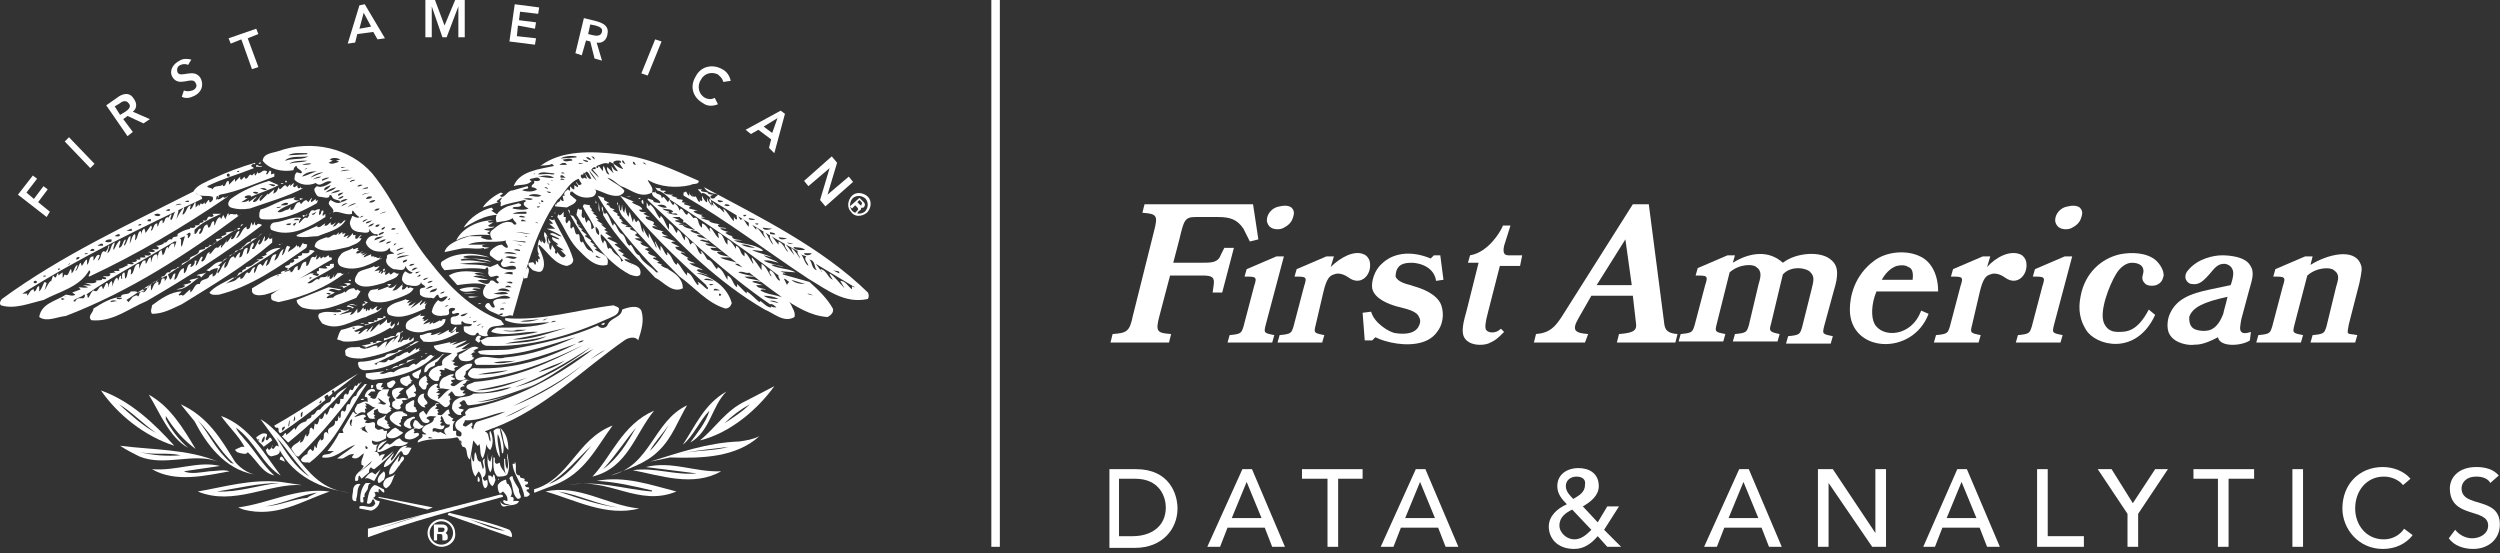 <?xml version="1.0" encoding="UTF-8" standalone="no"?>
<!DOCTYPE svg PUBLIC "-//W3C//DTD SVG 1.1//EN" "http://www.w3.org/Graphics/SVG/1.1/DTD/svg11.dtd">
<svg width="100%" height="100%" viewBox="0 0 235 52" version="1.1" xmlns="http://www.w3.org/2000/svg" xmlns:xlink="http://www.w3.org/1999/xlink" xml:space="preserve" xmlns:serif="http://www.serif.com/" style="fill-rule:evenodd;clip-rule:evenodd;stroke-linejoin:round;stroke-miterlimit:2;">
    <rect x="0" y="0" width="235" height="52" fill="#333333" stroke="none"/>
    <g transform="matrix(1,0,0,1,-25.214,-17.6)">
        <g>
            <path d="M143.5,40.1L142.7,40.3L142.1,39.1C141.5,38.2 140.8,38 139.7,38L137.6,38C136.6,38 136.5,38.3 136.1,40L135.5,42.3L138,42.3C139.2,42.3 139.7,42.3 140,41.5C140.1,41.3 140,41.5 140.3,40.9L141.2,40.9L140.1,45.1L139.2,45.1L139.3,44.4C139.4,43.7 139.2,43.5 138.3,43.5L135.2,43.5L134.2,47.3C133.8,48.8 134,48.9 135.3,49L135.1,49.8L129.6,49.8L129.8,49C131.1,48.9 131.4,48.8 131.7,47.3L133.7,39.3C134.1,37.8 133.9,37.7 132.6,37.6L132.8,36.8L143,36.8L143.5,40.1Z" style="fill:white;fill-rule:nonzero;"/>
            <path d="M144.2,48.1C144,48.9 144,48.9 145,49.1L144.8,49.8L140.6,49.8L140.8,49.1C141.9,49 141.9,48.9 142.1,48.3L143.1,44.5C143.4,43.6 143.3,43.6 142.2,43.6L142.4,42.9L145.2,41.7L145.9,41.7L144.2,48.1ZM146.6,37.1C146.8,37.3 146.9,37.5 146.8,37.9C146.7,38.3 146.5,38.7 145.9,39C145.6,39.2 145,39.2 144.7,39C144.5,38.9 144.3,38.6 144.3,38.3C144.3,37.7 144.8,37.1 145.5,37C145.9,36.9 146.3,36.9 146.6,37.1Z" style="fill:white;fill-rule:nonzero;"/>
            <path d="M153.4,41.5C153.7,41.6 154,42 154,42.4C154.1,43.5 153.1,44.5 152,43.7C151.3,43.2 150.8,43.3 150.6,43.4C150.2,43.5 149.9,43.8 149.6,45.1L148.9,48.1C148.7,48.9 148.7,48.9 149.7,49.1L149.5,49.8L145.3,49.8L145.5,49.1C146.6,49 146.6,48.9 146.8,48.3L147.8,44.5C148.1,43.6 148,43.6 146.9,43.6L147.1,42.9L149.9,41.7L150.6,41.7L150.3,42.7C151.2,41.8 152.5,41.1 153.4,41.5Z" style="fill:white;fill-rule:nonzero;"/>
            <path d="M158,42.3C157.6,42.3 156.9,42.3 156.6,42.8C156.4,43.1 156.4,43.5 156.4,43.6C156.6,44.1 157.4,44.3 157.8,44.4L158.1,44.5C158.8,44.7 160.3,45.2 160.7,46.3C161,47.2 160.8,48.2 160.3,48.8C159.4,50.1 157.4,50.1 156,49.8C155.6,49.7 155.1,49.6 154.5,49.3L154.2,49.6L153.5,49.6L153.3,47L154.1,46.9C154.4,48 155.8,48.8 156.3,48.9C156.9,49 158,49.1 158.5,48.4C158.7,48.1 158.8,47.7 158.6,47.4C158.4,46.8 157.2,46.6 156.9,46.5L156.5,46.4C155.8,46.2 154.4,45.7 154.2,44.7C154.1,44.1 154.4,43 155.1,42.4C156.1,41.4 157.8,41.1 159.7,41.9L160,41.6L160.6,41.6L160.9,43.9L160.2,44C160.1,43.1 159.3,42.4 158,42.3Z" style="fill:white;fill-rule:nonzero;"/>
            <path d="M166.6,40.7C166.4,41.6 166.8,41.6 167.1,41.6L168.3,41.6L168.1,42.6L166.2,42.6L165.1,46.9C164.8,48 164.8,48.4 164.9,48.6C165.1,48.9 165.8,49 166.3,48.5L166.6,48.8C166,49.4 165.8,49.6 165.1,49.9C164.5,50.1 163.4,50.1 162.9,49.4C162.5,48.8 162.8,47.8 163.1,46.7L164.2,42.3L163.2,42.3L163.4,41.6C165.2,41.3 166.3,39.2 166.3,39.2L166.5,38.8L167.2,38.8L166.6,40.7Z" style="fill:white;fill-rule:nonzero;"/>
            <path d="M174.2,49.8L169.4,49.8L169.6,49C170.9,48.9 171.4,48.3 172,47.4L178.7,36.8L180.2,36.8L181.6,47.6C181.7,48.3 181.6,48.9 182.9,49L182.7,49.8L177.2,49.8L177.4,49C178.7,48.9 179.1,48.7 179,48L178.7,45.4L174.8,45.4L173.6,47.5C172.9,48.7 173.3,48.9 174.5,49L174.2,49.8ZM178.6,44.4L178,40.1L175.3,44.4L178.6,44.4Z" style="fill:white;fill-rule:nonzero;"/>
            <path d="M192.8,43.4L191.7,48C191.5,48.7 191.5,48.8 192.5,49L192.3,49.7L188.1,49.7L188.3,49C189.4,48.9 189.4,48.8 189.6,48.2L190.5,44.4C190.7,43.7 190.9,43.1 190.3,42.7C190,42.4 188.7,42.4 187.8,43.2L186.6,48C186.4,48.8 186.4,48.8 187.4,49L187.2,49.7L183,49.7L183.2,49C184.3,48.9 184.3,48.8 184.5,48.2L185.5,44.4C185.8,43.5 185.7,43.5 184.6,43.5L184.8,42.8L187.6,41.6L188.3,41.6L188.1,42.3C189.7,41.3 191.5,41.1 192.8,42.3C194.1,41.3 196.4,41.2 197.3,42C198.1,42.6 198,43.6 197.6,44.9L196.7,48.2C196.5,49 196.5,49 197.5,49.2L197.3,49.9L193.1,49.9L193.3,49.2C194.4,49.1 194.4,49 194.6,48.4L195.5,44.8C195.7,44 195.8,43.6 195.4,43.2C195.1,42.8 193.6,42.5 192.8,43.4Z" style="fill:white;fill-rule:nonzero;"/>
            <path d="M199.1,46.7C199.1,45.5 199.5,43.5 201.4,42.1C202.6,41.2 204.5,41.1 205.7,41.7C206.6,42.1 207.4,43.2 207.4,45L201.6,45C201.1,46.2 201.1,47.4 201.4,48C202.1,49.4 204.9,49.3 205.8,46.8L206.5,47.1C205,51.1 199.1,50.8 199.1,46.7ZM204.6,42.7C204.3,42.5 203.9,42.5 203.5,42.6C203.2,42.7 202.6,43 202.1,43.9L205,43.9C205.1,43.1 204.9,42.8 204.6,42.7Z" style="fill:white;fill-rule:nonzero;"/>
            <path d="M215.1,41.5C215.4,41.6 215.7,42 215.7,42.4C215.8,43.5 214.8,44.5 213.7,43.7C213,43.2 212.5,43.3 212.3,43.4C211.9,43.5 211.6,43.8 211.3,45.1L210.6,48.1C210.4,48.9 210.4,48.9 211.4,49.1L211.2,49.8L207,49.8L207.2,49.1C208.3,49 208.3,48.9 208.5,48.3L209.5,44.5C209.8,43.6 209.7,43.6 208.6,43.6L208.8,42.9L211.6,41.7L212.3,41.7L212,42.7C212.8,41.8 214.1,41.1 215.1,41.5Z" style="fill:white;fill-rule:nonzero;"/>
            <path d="M218.3,48.1C218.1,48.9 218.1,48.9 219.1,49.1L218.9,49.8L214.7,49.8L214.9,49.1C216,49 216,48.9 216.2,48.3L217.2,44.5C217.5,43.6 217.4,43.6 216.3,43.6L216.5,42.9L219.3,41.7L220,41.7L218.3,48.1ZM220.7,37.1C220.9,37.3 221,37.5 220.9,37.9C220.8,38.3 220.6,38.7 220,39C219.7,39.2 219.1,39.2 218.8,39C218.6,38.9 218.4,38.6 218.4,38.3C218.4,37.7 218.9,37.1 219.6,37C220,36.9 220.4,36.9 220.7,37.1Z" style="fill:white;fill-rule:nonzero;"/>
            <path d="M227.8,47.2C226,51.1 222.2,50.1 221.3,48.6C220.8,47.8 220.5,46.8 220.8,45.4C221.2,43.3 222.7,41.9 224.5,41.5C225.5,41.3 227,41.3 227.9,42.1C228.3,42.5 228.6,43 228.6,43.5C228.5,43.9 228.4,44.2 227.9,44.4C227.6,44.5 227,44.5 226.8,44.2C226.4,43.8 226.7,43.4 226.7,43.1C226.7,42.4 226,42.3 225.6,42.3C225.1,42.3 224.5,42.7 224.1,43.4C223.5,44.4 222.5,46.9 223,48C223.2,48.4 223.5,48.8 224.3,48.8C225.1,48.8 226.1,48.8 227.2,46.7L227.8,47.2Z" style="fill:white;fill-rule:nonzero;"/>
            <path d="M236.7,49.6C236,50.1 233.9,50.3 233.7,49.3C232.4,50 231.8,50 231.5,50C231,50.1 229.7,49.9 229.2,49.1C228.9,48.7 228.9,47.9 229.1,47.3C229.7,45.7 231.1,45.2 233,44.8L234.9,44.4C235.2,43.5 235.2,43.1 235,42.8C234.9,42.6 234.6,42.4 234.3,42.4C233.5,42.4 233.3,43 232.6,43.7C232.3,44 231.9,44.4 231.3,44.3C231,44.3 230.8,44.1 230.7,43.9C230.6,43.7 230.6,43.3 230.9,43C231.8,41.9 233.3,41.6 234.1,41.6C234.7,41.6 236.2,41.7 236.7,42.5C237.2,43.2 236.9,43.9 236.6,45L235.9,47.6C235.8,48.2 235.7,48.6 235.9,48.8C236,48.9 236.2,49 236.8,48.8L236.7,49.6ZM231.3,48.4C231.6,48.7 232.5,48.8 233,48.6C233.5,48.4 233.9,47.9 234.2,47.1C234.3,46.6 234.4,46.4 234.6,45.5C232.3,46 231.3,46.5 231,47.4C231,47.7 231,48.1 231.3,48.4Z" style="fill:white;fill-rule:nonzero;"/>
            <path d="M246,48.1C245.8,49.2 245.8,48.9 246.8,49.1L246.6,49.8L242.4,49.8L242.6,49.1C243.7,49 243.7,48.9 243.9,48.3L244.8,44.6C245,43.9 245.2,43.4 244.6,43C244.3,42.7 243,42.7 242.1,43.5L240.9,48.1C240.7,48.9 240.7,48.9 241.7,49.1L241.5,49.8L237.3,49.8L237.5,49.1C238.6,49 238.6,48.9 238.8,48.3L239.8,44.5C240.1,43.6 240,43.6 238.9,43.6L239.1,42.9L241.9,41.7L242.6,41.7L242.4,42.5C244,41.5 246.5,40.9 247.1,42.4C247.3,42.8 247.2,43.2 247,44.2L246,48.1Z" style="fill:white;fill-rule:nonzero;"/>
        </g>
        <rect x="118.4" y="17.6" width="0.8" height="51.4" style="fill:white;fill-rule:nonzero;"/>
        <g>
            <g>
                <path d="M26.9,35.9L28.3,34.1L28.7,34.4L27.7,35.7L28.4,36.3L29.3,35.1L29.7,35.4L28.8,36.6L29.9,37.5L29.6,38L26.9,35.9Z" style="fill:white;fill-rule:nonzero;"/>
                <path d="M31.3,30.9L31.7,30.5L34.1,33L33.7,33.4L31.3,30.9Z" style="fill:white;fill-rule:nonzero;"/>
                <path d="M35.2,27.5L36.2,26.8C36.7,26.4 37.4,26.2 37.8,26.9C38.1,27.3 38.1,27.8 37.7,28.1L39.3,28.8L38.7,29.2L37.2,28.5L36.8,28.8L37.7,30L37.2,30.4L35.2,27.5ZM37,28.1C37.3,27.9 37.6,27.6 37.3,27.3C37.1,27 36.7,27.1 36.5,27.3L36,27.6L36.5,28.4L37,28.1Z" style="fill:white;fill-rule:nonzero;"/>
                <path d="M42.9,23.7C42.7,23.6 42.4,23.6 42.2,23.7C41.9,23.8 41.8,24.1 41.9,24.4C42.2,25 43.5,23.9 44.1,25C44.4,25.7 44.1,26.3 43.5,26.6C43.1,26.8 42.7,26.9 42.3,26.7L42.5,26.1C42.7,26.2 43,26.2 43.3,26.1C43.6,26 43.8,25.7 43.6,25.4C43.3,24.7 42,25.9 41.4,24.8C41.1,24.2 41.5,23.6 42.1,23.3C42.4,23.1 42.8,23.1 43.2,23.2L42.9,23.7Z" style="fill:white;fill-rule:nonzero;"/>
                <path d="M47.9,21.3L46.9,21.7L46.7,21.2L49.3,20.3L49.5,20.8L48.5,21.2L49.5,23.9L48.9,24.1L47.9,21.3Z" style="fill:white;fill-rule:nonzero;"/>
                <path d="M59,20.3L59.4,18.8L60.1,20.1L59,20.3ZM57.9,21.7L58.6,21.6L58.8,20.8L60.3,20.6L60.7,21.3L61.4,21.2L59.5,18L59,18.1L57.9,21.7Z" style="fill:white;fill-rule:nonzero;"/>
                <path d="M65.2,17.6L66.1,17.6L67,20L68,17.6L68.9,17.6L68.9,21.1L68.3,21.1L68.3,18.2L67.2,21.1L66.8,21.1L65.8,18.2L65.8,21.1L65.2,21.1L65.2,17.6Z" style="fill:white;fill-rule:nonzero;"/>
                <path d="M73.6,18L75.9,18.3L75.8,18.9L74.1,18.7L74,19.5L75.6,19.7L75.5,20.3L73.9,20L73.8,21L75.6,21.2L75.5,21.8L73.1,21.5L73.6,18Z" style="fill:white;fill-rule:nonzero;"/>
                <path d="M80.5,20.8L80.7,19.9L81.2,20C81.5,20.1 81.9,20.2 81.8,20.6C81.7,21 81.3,21 80.9,20.9L80.5,20.8ZM79.3,22.6L79.9,22.8L80.3,21.4L80.7,21.5L81.1,23.1L81.8,23.3L81.3,21.6C81.8,21.7 82.2,21.4 82.3,20.9C82.5,20.1 82,19.8 81.3,19.6L80.1,19.3L79.3,22.6Z" style="fill:white;fill-rule:nonzero;"/>
                <path d="M86.8,21.3L87.4,21.5L86.1,24.7L85.5,24.5L86.8,21.3Z" style="fill:white;fill-rule:nonzero;"/>
                <path d="M93.2,25.3C93.1,24.9 92.9,24.8 92.7,24.6C92.1,24.3 91.4,24.5 91.1,25.1C90.7,25.7 90.9,26.5 91.5,26.8C91.7,26.9 92,27 92.4,26.8L92.7,27.4C92.2,27.6 91.7,27.6 91.3,27.3C90.4,26.8 90,25.8 90.6,24.8C91.1,23.8 92.2,23.6 93.1,24.1C93.5,24.3 93.8,24.7 93.9,25.2L93.2,25.3Z" style="fill:white;fill-rule:nonzero;"/>
                <path d="M97,29.5L98.3,28.7L97.8,30.1L97,29.5ZM95.3,29.8L95.8,30.2L96.5,29.8L97.7,30.7L97.5,31.5L98,32L99,28.3L98.6,28L95.3,29.8Z" style="fill:white;fill-rule:nonzero;"/>
                <path d="M103.4,32.3L103.9,32.9L103,35.9L105,34.2L105.4,34.7L102.8,37L102.3,36.4L103.2,33.4L101.2,35.1L100.8,34.6L103.4,32.3Z" style="fill:white;fill-rule:nonzero;"/>
                <path d="M49.7,32.8L49.5,33L49.7,33L49.7,32.8Z" style="fill:white;fill-rule:nonzero;"/>
                <path d="M49.3,33.1L49.3,33.3C49.5,33.2 49.9,33.4 49.8,33.2C49.6,33.3 49.5,33.1 49.3,33.1Z" style="fill:white;fill-rule:nonzero;"/>
                <path d="M50.9,34.6L51.3,34.6L50.9,34.6Z" style="fill:white;fill-rule:nonzero;"/>
                <path d="M52.2,34.6L52,34.6L52.1,34.8L52.2,34.6Z" style="fill:white;fill-rule:nonzero;"/>
                <path d="M51.9,34.8L51.6,34.8L51.7,34.9L51.9,34.8Z" style="fill:white;fill-rule:nonzero;"/>
                <path d="M51.4,35C50.7,35.4 49.7,35.7 48.8,36.1L48.8,36C48.6,35.9 48.3,36 48.2,36.1C48.2,36.2 48.4,36.3 48.6,36.2C48.3,36.3 48.1,36.5 47.9,36.6C48.1,36.6 48.4,36.6 48.6,36.4L48.6,36.6L49.3,36.1C49.4,36.2 49,36.3 49,36.6C49.5,36.6 49.5,36.1 49.9,35.9C49.9,36 49.4,36.3 49.7,36.5L50.4,35.8C50.4,35.7 50.4,35.9 50.4,35.9L51,35.4L50.9,35.8C51.2,35.7 51.3,35.5 51.4,35.2L51.5,35.4C51.7,35.4 52,34.7 52.2,35.2L52.5,34.9L52.5,35.1L52.8,34.8C52.9,35 52.6,35.1 52.9,35.2L53.2,35C53.1,35.1 53.2,35.3 53.3,35.3C53.4,35.3 53.5,35.2 53.5,35.1L53.5,35.3L53.7,35.3C52.2,36.1 50.4,36.6 48.7,37.2C48.1,37.3 47.5,37.3 46.9,37.1C46.5,36.9 46.7,36.5 46.9,36.3C48,35.5 49.2,35 50.5,34.6L51.4,35ZM50.4,34.9C50.6,34.9 50.9,35.3 51.1,35C50.9,34.9 50.6,34.9 50.4,34.9ZM49.6,35.3C49.8,35.3 50.1,35.6 50.3,35.4C50,35.2 49.8,35.3 49.6,35.3ZM49,35.7C49.1,35.8 49.4,35.9 49.5,35.7C49.3,35.6 49,35.6 49,35.7Z" style="fill:white;fill-rule:nonzero;"/>
                <path d="M82,36.2L81.4,36C82.8,38.5 85.1,41.1 87.1,43.2L86.9,43.2C86.4,42.6 85.7,42.4 85.3,41.6C84.9,41.5 84.8,40.9 84.5,40.6L84.4,40.7C84,40.5 84.1,39.9 83.7,39.6C83.3,39.5 83.2,38.7 82.9,38.6C82.9,38.7 82.9,38.8 82.8,38.8C82.6,38.4 82.5,37.9 82.2,37.6L82.1,37.7C81.8,37.6 82,37.2 81.8,37C81.7,37.4 82,37.5 81.9,37.8C83.1,39.9 85,41.8 86.8,43.7C87.6,44.1 88.4,45.2 89.4,44.7C89.4,43.8 88.7,43.3 88,42.9L88.1,42.9C87.8,42.8 87.5,42.7 87.3,42.5L87.5,42.5L87,42.3C87,42.2 87.2,42.2 87.2,42.2L86.6,41.9C86.6,41.7 87,41.9 86.9,41.8C86.7,41.6 86.2,41.6 86.1,41.3L86.3,41.3L85.8,41L86.2,40.9C85.9,40.7 85.5,40.7 85.4,40.4L85.6,40.4C85.4,40.2 85,40.2 84.9,40L85.4,40L84.9,39.7C85,39.6 85,39.5 85.1,39.6C85.1,39.3 84.6,39.3 84.4,39.1L84.6,39L84,38.9C84.1,38.7 84.2,38.9 84.2,38.8C84,38.7 83.7,38.7 83.6,38.5C83.6,38.4 83.7,38.5 83.8,38.5L83.6,38.3L83.7,38.3L83.4,38.1L83.5,38L83.2,37.8L83.3,37.7L82.8,37.4L83,37.3C82.8,37.2 82.6,37.2 82.5,37C82.5,37 82.5,36.9 82.6,37L82.2,36.8L82.3,36.7L82.5,36.7L82,36.4L82,36.2Z" style="fill:white;fill-rule:nonzero;"/>
                <path d="M84.5,36.1L84,36.1C84.2,36.1 84.4,36 84.5,36.1Z" style="fill:white;fill-rule:nonzero;"/>
                <path d="M53.4,36.2L53.4,36.4L53.7,36.3C53.6,36.2 53.5,36.3 53.4,36.2Z" style="fill:white;fill-rule:nonzero;"/>
                <path d="M85.4,36.2C85.3,36.2 85.2,36.3 85.2,36.3L85.4,36.3L85.4,36.2Z" style="fill:white;fill-rule:nonzero;"/>
                <path d="M85.7,36.8C85.6,36.8 85.4,36.5 85.6,36.4C85.7,36.4 85.7,36.6 85.7,36.8Z" style="fill:white;fill-rule:nonzero;"/>
                <path d="M81.2,36.4L81.2,36.7L81.3,36.7C81.3,36.6 81.2,36.5 81.2,36.4Z" style="fill:white;fill-rule:nonzero;"/>
                <path d="M55.3,36.6L55.3,36.5L55.3,36.6Z" style="fill:white;fill-rule:nonzero;"/>
                <path d="M81.6,37.5C81.4,37.3 81.5,36.9 81.5,36.6L81.6,37.5Z" style="fill:white;fill-rule:nonzero;"/>
                <path d="M83.3,37C83.3,36.7 83.1,36.8 83.3,36.6L83.3,37Z" style="fill:white;fill-rule:nonzero;"/>
                <path d="M53,36.2C52.9,36.2 52.8,36.3 52.8,36.3C52.9,36.4 53.1,36.5 53.4,36.4C52.7,36.8 51.8,37 51.3,37.5C51.6,37.7 52,37.3 52.3,37.3C52.4,37.2 52.5,37.1 52.6,37C52.5,37.1 52.5,37.2 52.5,37.3C53,37.5 52.8,36.6 53.4,36.6L53.5,36.8C53.7,36.6 53.7,36.5 54,36.4L54.2,36.6L54.5,36.2C54.6,36.4 54.3,36.4 54.5,36.6L54.9,36.3L54.9,36.5L55.1,36.4L55,36.7C53.4,37.6 51.7,38.4 49.8,38.2C49.5,38.1 49.6,37.8 49.6,37.6L49.7,37.3C50.8,37 51.6,36.3 52.8,36.2C52.7,36.2 52.8,36.1 53,36.2ZM52.7,36.5L52.5,36.5L52.7,36.5ZM51.6,36.9L51.8,36.9C52,36.9 52.3,36.9 52.3,36.7C52.1,36.6 51.8,36.7 51.6,36.9ZM51.2,37.1C51.4,37.2 51.6,37.1 51.7,37C51.5,37.1 51.3,37 51.2,37.1Z" style="fill:white;fill-rule:nonzero;"/>
                <path d="M68.8,39C69.7,38.5 70.8,37.8 72,37.8L71.4,37.4L71.6,37.3L71.4,37.1L71.5,37.1C70.5,37.3 69.3,38.1 68.8,39Z" style="fill:white;fill-rule:nonzero;"/>
                <path d="M77.4,37.7L77.4,37.5C77.4,37.5 77.3,37.7 77.4,37.7Z" style="fill:white;fill-rule:nonzero;"/>
                <path d="M77.2,38L77.1,37.9L77,38L77.2,38Z" style="fill:white;fill-rule:nonzero;"/>
                <path d="M56.4,38L56.2,38.1C56.2,38.1 56.3,38.1 56.3,38.2L56.4,38Z" style="fill:white;fill-rule:nonzero;"/>
                <path d="M57.7,38.3C57.4,38.3 57.4,38.7 57.1,38.6L57.1,38.5C56.9,38.6 56.8,38.9 56.5,38.9L56.8,38.5C56.6,38.6 56.5,38.8 56.3,38.7L56.3,38.5C56.1,38.6 56,38.9 55.7,38.8L55.8,38.6C55.5,38.7 55.3,39.1 55,38.9L55.1,38.8L53.1,39.7L53.1,39.8C53.7,40 54.5,39.8 55.1,39.8C56,39.4 57.2,39.2 57.7,38.3Z" style="fill:white;fill-rule:nonzero;"/>
                <path d="M71.6,38.3C70.1,38.3 68.6,39.1 68.1,40.2C69,39.7 70.1,39.6 71.3,39.7L71,39.5L71.3,39.3L70.7,39.2C71,39 71.5,39.1 71.7,38.9C71.5,38.9 71.2,39 71.1,38.8L71.6,38.5C71.4,38.5 71.1,38.6 71.1,38.4L71.6,38.3Z" style="fill:white;fill-rule:nonzero;"/>
                <path d="M55.3,37.3C55.2,37.5 55.2,37.6 55.2,37.8C55.5,37.8 55.3,37.3 55.6,37.4C55.7,37.6 55.4,37.8 55.6,37.9C55.6,37.8 55.7,37.8 55.8,37.7L55.8,38C54.4,38.9 52.5,40 50.7,39.2C50.5,38.9 50.7,38.5 51.1,38.5C52,38.4 52.7,37.9 53.6,38.1C53.5,38 53.3,38.4 53.3,38.6C53.6,38.4 53.8,37.9 54.1,38.1L54.3,37.8C54.1,37.5 53.9,38 53.7,38C53.5,37.5 54.2,38.2 54,37.7C54.5,37.9 54.2,37.2 54.8,37.4C55,37.3 55.2,37.2 55.3,37.3ZM54.5,37.7C54.7,38 54.9,37.5 55,37.5C54.9,37.5 54.7,37.7 54.5,37.7ZM53.3,38.2C53.1,38.1 52.9,38.2 52.8,38.3L53.3,38.3L53.3,38.2ZM52.8,38.8L52.9,38.8C53,38.7 53,38.6 53.1,38.5C52.9,38.6 52.7,38.6 52.8,38.8ZM52.1,38.7C52.3,38.8 52.5,38.8 52.6,38.6C52.4,38.6 52.2,38.6 52.1,38.7Z" style="fill:white;fill-rule:nonzero;"/>
                <path d="M48.1,38.7L47.9,38.7L47.8,38.9L48.1,38.7Z" style="fill:white;fill-rule:nonzero;"/>
                <path d="M47.5,39.1L47.6,39.2L47.8,39.1L47.7,39L47.5,39.1Z" style="fill:white;fill-rule:nonzero;"/>
                <path d="M57.1,39.4L56.8,39.7C56.5,39.5 56.2,40.1 55.9,39.9C55.4,40.1 54.8,40.2 54.8,40.8C55.7,41.5 57,41 58,40.8C58.4,40.6 59,40.5 59.2,40L59,40C59,39.8 59.2,39.8 59.2,39.7C58.9,39.7 58.9,40.2 58.6,40C58.6,39.9 58.6,39.7 58.7,39.7L58.4,39.7L58.4,39.5C58.2,39.7 58,40 57.8,40L58,39.7L57.5,39.9L57.7,39.5L57.4,39.6L57.4,39.4L57,39.7C57.1,39.6 57,39.5 57.1,39.4Z" style="fill:white;fill-rule:nonzero;"/>
                <path d="M50.6,39.5C50.6,39.8 50.4,40.1 50.1,40.3C50,40.1 50.2,40 50.1,39.8C49.9,40.1 49.9,40.4 49.6,40.6C49.3,40.4 49.7,40.4 49.6,40.1L49.1,41L48.9,41C48.9,40.8 49.2,40.6 49,40.4C48.6,40.7 48.8,41.3 48.4,41.5L48.5,40.9C47.9,40.9 48.2,41.8 47.7,41.8L47.8,41.3C47.5,41.5 47.5,41.6 47.3,41.9C47.3,41.8 47.2,41.8 47.2,41.7C46.6,41.8 46.8,42.6 46.3,42.8C46.3,42.6 46.3,42.4 46.5,42.2C46.1,42.4 46,43 45.7,43.3C45.5,43.1 45.9,42.9 45.9,42.6L45.7,42.6C46.9,41.4 48.7,40.6 49.9,39.5L49.6,39.7C49.5,40.1 48.8,39.9 48.8,40.3C48.3,40.3 48.2,40.9 47.9,40.8L48.1,40.9C47.9,41.1 47.6,41.1 47.3,41.2C47.5,41.4 47,41.5 46.8,41.6C46.8,41.9 46.1,41.9 46.2,42.2C45.4,42.1 45.1,42.8 44.6,43L44.9,43.1C45.1,42.9 45.5,42.8 45.7,42.8C45.6,43.1 45.6,43.5 45.2,43.6L45.2,43.3L44.9,43.5C44.8,44 44.1,43.7 44,44.3C43.5,44.2 43.5,44.8 43.1,45.1L43.1,44.8C42.8,45 42.6,45.3 42.4,45.4C42.2,45.2 42.1,45.5 42,45.3C42.1,45.2 42.2,45.1 42.3,45C41.3,45 40.3,45.7 39.5,46.3C39.5,46.6 39.3,46.8 39.5,47.1C40.6,47.1 41.4,46.6 42.3,46.2C45.2,44.4 48.1,42.7 50.8,40.4L50.8,39.8L50.8,39.9C50.8,40.1 50.6,40 50.6,40.1C50.3,39.8 50.7,39.8 50.6,39.5Z" style="fill:white;fill-rule:nonzero;"/>
                <path d="M79.1,42C79.1,42.4 78.8,42.5 78.5,42.6C77.3,42.4 76.8,41.4 75.9,40.6L75.8,40.7C76.1,41.4 76.6,42.3 76.2,43C76,43.3 75.6,43.1 75.3,43C75.1,42.8 74.8,42.6 74.9,42.3C75.3,42.3 75.3,42.1 75.5,42.5C75.7,42.4 75.5,42 75.6,42.1L75.8,42.3L75.8,41.9L75.9,42C76.1,41.8 75.7,41.6 75.8,41.5C75.8,41.5 75.8,41.6 75.9,41.5C75.6,41.2 75.8,40.4 75.9,40.1L76.1,40.4C76.2,40.3 76.1,40.1 76.1,39.9C76.1,40.2 76.2,40.3 76.4,40.5C76.7,40.1 76.2,39.9 76.4,39.4C76.7,39.7 76.7,40.1 77,40.4C76.8,40.3 76.8,40.8 76.9,41L77,41.1L77.1,40.6C77.1,40.7 77.5,41.1 77.4,41.2C77.3,41.4 77.5,41.4 77.5,41.5L77.6,41.3C77.8,41.5 78.1,42.1 78.4,41.6L77.9,41.1C78,41.1 78.1,41.1 78.2,41.2C78.1,40.9 77.7,40.9 77.5,40.6L77.7,40.6C77.5,40.3 77.1,40.3 77.1,39.9C77.3,39.9 77.5,40.1 77.8,40.1C77.7,39.9 77.2,39.8 76.9,39.6C77.2,39.3 77.7,39.9 78,39.8C77.6,39.5 77.1,39.3 76.6,39.1L77.4,39.1L76.8,38.6C76.7,38.6 77.1,38.7 77.2,38.6L76.8,38.2C77,38.2 77.2,38.4 77.3,38.2C77.9,39.5 78.7,40.6 79.1,42ZM76.7,39.8L76.6,39.8C76.6,40.1 76.6,40.4 76.8,40.6L76.7,39.8Z" style="fill:white;fill-rule:nonzero;"/>
                <path d="M53,40.2L53,40.4L53,40.2Z" style="fill:white;"/>
                <path d="M53.7,40.4L53.4,40.9C53.4,40.9 53.3,40.8 53.3,40.7L53.2,40.8C53.1,40.7 53.1,40.6 53.1,40.6C53,40.9 52.5,41.1 52.3,41.3C52.3,41.1 52.4,41 52.5,40.8L52.2,40.7C52,41 52,41.5 51.7,41.6C51.8,41.4 51.8,41.1 51.9,41C51.4,41.2 51.5,41.9 51,42.1L51.2,41.5C50.5,41.5 50.8,42.4 50.2,42.6L50.4,42C50.1,42.1 50.1,42.4 49.9,42.6L49.7,42.4C49.3,42.5 49.4,43 49.1,43.3L49.1,43C49.1,42.9 49.2,42.8 49.2,42.7C48.8,42.8 48.9,43.1 48.6,43.3C48.3,42.9 48.2,43.9 47.8,43.8L47.8,43.6L47.5,43.8C47.3,44.1 46.7,44.1 46.4,44.3C48.1,43.1 50,42 51.6,40.9C51,40.9 50.6,41.1 50.2,41.4L50.3,41.5C50.2,41.6 50,41.7 49.8,41.7L50,41.8C49.8,42 49.5,42 49.3,42L49.6,42.1C49,42.3 49,42.7 48.3,42.7C48.6,42.9 47.8,42.9 48,43.2C47.4,43.1 47.7,43.8 47.1,43.7C46.4,44.1 45.4,44.5 44.9,45.1C45.1,45.4 45.5,45.3 45.8,45.3C48.9,44.5 51.4,42.7 54,40.9L54.1,40.6C54,40.5 53.7,40.6 53.7,40.4Z" style="fill:white;fill-rule:nonzero;"/>
                <path d="M51.8,40.5C51.6,40.5 51.5,40.7 51.4,40.6C51.5,40.5 51.6,40.6 51.8,40.5Z" style="fill:white;fill-rule:nonzero;"/>
                <path d="M58.4,40.9C58,41.2 57.4,41.2 57.2,41.6C56.9,41.9 56.8,42.5 57.4,42.7C58.8,43.2 60.3,42.3 61.2,41.8C61.1,41.8 61,42.1 60.9,41.9C60.9,41.8 60.9,41.7 61,41.7C60.7,42.1 60.6,41.6 60.4,41.8L60.4,41.7L60.1,41.7L60.1,41.5L59.4,41.8C59.4,41.6 59.7,41.5 59.7,41.4C59.6,41.5 59.4,41.6 59.2,41.6L59.6,41.3C59.4,41.4 59.3,41.5 59.1,41.4C59.1,41.3 59.3,41.3 59.3,41.2C59.1,41.3 58.9,41.5 58.7,41.4C58.7,41.2 58.9,41.2 59,41.1L58.8,41.1L58.9,40.9C58.6,40.9 58.4,41.2 58.4,40.9Z" style="fill:white;fill-rule:nonzero;"/>
                <path d="M79.1,37.9L79.3,38.2C79.6,38.4 79.2,38.7 79.8,38.8L79.5,38.8L80,39.2L79.8,39.2L80.4,39.7C80.3,39.7 80.2,39.7 80.2,39.8L80.8,40.2L80.7,40.3L81.2,40.7C81.2,40.6 81,40.7 81,40.6L81,40.7L81.4,41C81.3,40.9 81.2,41 81.2,41L81.1,41C81.6,41.5 82.6,41.5 82.3,42.5C81.1,42.8 80.2,41.7 79.4,40.9C78.6,40 78.3,39 77.6,38L77.7,37.7C77.8,38.1 78.2,37.5 78.2,37.5L78.2,38L78.4,38C78.4,38.2 78.3,38.5 78.5,38.6L78.7,38.3C79,38.5 78.7,38.9 78.9,39.1L79.1,38.9C79.3,39.1 79.2,39.8 79.6,39.6C79.8,39.8 79.6,40.3 79.9,40.4L80,40.3C80.2,40.6 80.3,41.1 80.8,41.2L81,41.4C80.9,40.9 80.2,40.5 80.1,39.9C79.6,39.1 78.9,38.1 78.6,37.3C79,37.4 78.5,37.8 79.1,37.9ZM81.2,41.7C81.3,41.8 81.5,41.9 81.7,41.8C81.4,41.8 81.3,41.5 81.2,41.7Z" style="fill:white;fill-rule:nonzero;"/>
                <path d="M80.7,36.9C80.5,37.1 81,37.2 80.8,37.4L81.1,37.6C81.3,37.6 80.9,37.6 80.9,37.6L81.4,38C81.4,37.9 81.3,38 81.2,38L81.5,38.3L81.3,38.3L81.9,38.7L81.7,38.7L82.2,39.1L82,39.2L82.5,39.5C82.4,39.4 82.2,39.4 82.1,39.5L82.7,39.9C82.9,40 82.4,39.8 82.3,40L83.3,40.5C83.2,40.5 83,40.5 83,40.6L83.7,41.1C83.6,41 83.4,41 83.3,41.1L83.9,41.5C83.8,41.5 83.8,41.5 83.7,41.6L84.5,42.1C84.3,42 84,41.9 83.9,42C84.4,42.5 85.6,42.4 85.4,43.4C85.2,43.7 84.7,43.5 84.4,43.4C82,42.1 80.7,39.9 79.4,37.8L79.5,37.3L79.6,37.2L79.6,37.1C79.6,37.2 79.6,37.3 79.7,37.3L79.9,37.3C80,37.6 79.7,38 80.1,38.1C80.2,38 80.1,37.9 80.1,37.8L80.3,38.5C80.4,38.6 80.4,38.3 80.5,38.3C80.7,38.3 80.8,38.7 80.8,39L80.8,39.1C80.9,39.3 81,38.8 81.1,39.1C80.9,38.4 80.3,37.7 80,37L80.1,36.8L80.7,36.9ZM81.2,38.9C81.2,39.2 81.2,39.5 81.5,39.7C81.6,39.5 81.5,39.1 81.2,38.9ZM81.7,39.6C81.6,39.9 81.8,40.3 81.9,40.5L82,40.2C82.3,40.3 82.2,40.8 82.4,41L82.5,40.9L82.7,41C82.9,41.6 83.6,41.6 83.6,42.2L83.8,42.1C83,41.2 82.5,40.3 81.7,39.6ZM84.4,42.4L84.6,42.5C84.6,42.4 84.5,42.5 84.4,42.4Z" style="fill:white;fill-rule:nonzero;"/>
                <path d="M60.4,42.6C59.9,42.9 59.3,42.9 58.9,43.2C58.7,43.5 58.5,43.8 58.6,44.1C59.2,44.9 60.5,44.4 61.3,44.2C61.8,43.9 62.6,43.8 62.7,43.3C62.4,43.4 62.5,43.2 62.2,43.2C62.1,43.3 62,43.4 61.9,43.4C61.9,43.4 61.8,43.3 61.8,43.2C61.7,43.3 61.5,43.5 61.4,43.4C61.4,43.2 61.5,43.1 61.6,43C61.5,43.1 61.4,43.2 61.3,43.2L61.4,42.9C61.4,42.8 61.2,42.9 61.2,43L61.3,43.1C61.2,43.2 61.1,43.4 61,43.3C61,43.2 61.1,43.2 61.1,43.1C60.9,43.1 60.9,43.4 60.8,43.2C60.8,43.2 60.9,43.1 60.9,43L60.4,43.1C60.6,42.9 60.8,42.8 60.9,42.6C60.6,42.7 60.4,42.8 60.4,42.6Z" style="fill:white;fill-rule:nonzero;"/>
                <path d="M74.8,42.7C74.6,43 74.3,43.5 74.5,43.8C74.6,43.7 74.7,43.8 74.8,43.7C74.8,43.4 75.1,43 74.8,42.7Z" style="fill:white;fill-rule:nonzero;"/>
                <path d="M106.8,45.1C106.9,45.3 106.9,45.5 106.8,45.7C104.6,46.2 102.9,44.8 101.2,43.8C97.4,41.3 93.5,38.3 89.5,36C89.4,35.9 89.5,35.7 89.5,35.6L89.5,35.7L89.7,35.6C89.8,35.7 89.8,35.9 90,36L90,35.6C90,35.9 90.1,35.9 90.3,36.1C90.4,36 90.3,35.9 90.3,35.8C90.3,35.9 90.3,36.1 90.5,36.1C90.7,35.9 90.7,36.5 91,36.6L91,36.3C91,36.4 91.1,36.5 91.1,36.5C91.2,36.5 91.3,36.4 91.2,36.3L91.2,36C91.3,36.2 91.4,36.4 91.6,36.6C91.8,36.6 91.6,36.4 91.7,36.2C91.7,36.5 92,36.7 92.1,37C92.1,36.8 92.1,36.4 91.9,36.1C91.7,36 91.4,35.6 91.1,35.8C91.3,35.9 90.9,35.5 90.8,35.4L91.2,35.4C91.2,35.4 91,35.5 91.2,35.6L91.8,35.7L91.7,35.7C91.8,35.9 92.1,35.9 92.3,35.9C92,36 92,36 92,36.1C92,36.3 92.3,36.3 92.4,36.2C92.5,36 92.6,36.1 92.7,35.9C92.5,35.8 92.2,35.8 92,35.7C91.7,35.6 91.5,35.4 91.4,35.2C96.8,38.1 102.5,40.9 106.8,45.1ZM89.2,35.8L89.2,35.6L89.2,35.8ZM91.9,36.3C91.8,36.6 92.2,36.8 92.3,37L92.2,36.6L92.8,37.2L92.8,37.1L93.3,37.6L93.2,37.2C93.6,37.5 93.8,38 94.2,38.4L94.2,37.9C94.2,38.1 94.4,38.3 94.5,38.2C94.5,38 94.4,37.9 94.5,37.8C94.7,38 94.7,38.2 94.9,38.3L94.9,38.2C95.2,38.1 95.3,38.7 95.6,38.9L95.6,38.4C95.9,38.6 96,38.9 96.3,39.2L96.3,39C96.7,39.2 96.9,39.8 97.2,40C97.1,39.8 96.9,39.6 97,39.3C97.4,39.6 97.6,40.4 97.9,40.6C97.8,40.3 97.5,40 97.6,39.7C98,40 98.1,40.3 98.4,40.6L98.4,40.3C98.9,40.5 99,41.1 99.3,41.3C99.2,41 98.9,40.8 99,40.5C99.3,40.8 99.7,41.4 99.9,41.6C99.8,41.4 99.6,41.1 99.6,40.9C99.9,41.1 100.3,41.7 100.4,41.9C100.4,41.6 100.1,41.5 100.2,41.2C97.4,39.7 94.6,37.9 91.9,36.3ZM92.7,36.4C92.6,36.6 93,36.7 93.2,36.5L92.7,36.4ZM93.4,36.8L93.3,36.9C93.5,37 93.8,37 93.8,36.9C93.7,36.8 93.5,36.8 93.4,36.8ZM95.1,37.8L95.1,37.9C95.2,38 95.3,37.9 95.4,37.8L95.1,37.8ZM95.6,38.1L95.6,38.2C95.8,38.3 96.1,38.3 96.2,38.2L95.6,38.1ZM96.2,38.6C96.2,38.7 96.5,38.8 96.5,38.6L96.2,38.6ZM96.9,39C97,39.3 97.5,39.2 97.8,39.1L96.9,39ZM97.6,39.4L97.6,39.6C97.7,39.6 98.1,39.7 98.1,39.6C97.9,39.4 97.7,39.5 97.6,39.4ZM98.4,39.9C98.5,40.2 99,40.1 99.2,40L98.4,39.9ZM99.2,40.4C99.4,40.6 99.7,40.5 99.8,40.5L99.2,40.4ZM99.8,40.8C99.9,41.2 100.6,41.1 100.9,41.1C100.6,40.8 100.1,40.9 99.8,40.8ZM100.8,41.4C100.8,41.7 101.5,41.6 101.5,41.4L100.8,41.4ZM100.5,41.5C100.8,41.8 100.8,42.3 101.2,42.6C101.2,42.3 100.7,42 101,41.7C100.8,41.6 100.6,41.6 100.5,41.5ZM102.6,42.1L101.6,41.8L102.6,42.1ZM101.3,42C101.6,42.3 101.5,42.9 102,43C101.7,42.7 101.9,42.1 101.3,42ZM105.4,44.5L101.9,42.4L102.5,43.2C102.5,43 102.2,43 102.4,42.9C103,43.1 103,43.7 103.5,43.9C103.4,43.7 103.2,43.5 103.2,43.3C103.7,43.6 104.1,44.2 104.6,44.7L104.2,44C104.7,44 104.9,44.5 105.3,44.8L105.3,44.5C105.4,44.6 105.5,44.6 105.6,44.6L105.4,44.5ZM102.9,42.6L102.7,42.6L102.9,42.6ZM103.5,43L104.1,43.3C104.2,43 103.7,43.1 103.5,43Z" style="fill:white;fill-rule:nonzero;"/>
                <path d="M44.6,43.2C44.3,43.4 43.9,43.3 43.7,43.5L43.9,43.5C44,43.5 44.1,43.6 44.1,43.7L44.6,43.2Z" style="fill:white;fill-rule:nonzero;"/>
                <path d="M54.8,41.2C54,42 52.8,42.4 51.9,43.2L52.5,43C52.5,43.1 52.5,43.2 52.6,43.2C52.9,43 52.8,42.7 53.2,42.6L53.2,43C53.6,43 53.4,42.2 54,42.2L54,42.6C54.4,42.6 54.3,41.5 54.8,41.8C54.8,41.7 55,41.8 55,41.5C55.1,41.7 54.8,41.9 55,42L55.3,41.7C55.3,41.6 55.3,41.9 55.4,41.9C55.5,41.8 55.7,41.7 55.6,41.6C55.6,41.7 55.6,41.8 55.7,41.8C55.9,41.8 56,41.6 56.1,41.6C56.1,41.5 56.1,41.7 56.2,41.8L56.4,41.8L56.4,42C54.3,43.1 52.4,44.7 50.1,45.3C49.6,45.4 49,45.4 48.9,45L48.9,44.7C49.8,44.2 50.7,43.5 51.7,43.3L51.6,43.2C51.8,43 52.2,43.1 52.4,42.9L52,42.7C52,42.5 52.5,42.6 52.5,42.3C52.7,42.3 52.8,42.3 52.9,42.1L52.8,42C52.8,41.9 53.5,42 53.2,41.7C53.4,41.6 53.7,41.7 53.6,41.4C53.9,41.4 54.4,41.5 54.3,41.1C54.4,41.1 54.6,41.1 54.8,41.2ZM51.4,43.5L51.4,43.4L51.2,43.6L51.4,43.5Z" style="fill:white;fill-rule:nonzero;"/>
                <path d="M43.9,43.7L43.1,43.9C42.9,44 43.2,44 43.2,44.1C43,44.3 42.6,44.3 42.4,44.4C42.5,44.4 42.6,44.4 42.6,44.5C42.4,44.7 42.1,44.7 41.8,44.8C42.6,44.9 43.3,44.1 43.9,43.7Z" style="fill:white;fill-rule:nonzero;"/>
                <g>
                    <path d="M57.6,43.3C57.2,43.5 57.4,43.1 57,43.3L57,43.2L56.6,43.7C56.5,43.6 56.7,43.4 56.6,43.4C56.6,43.5 56.4,43.9 56.2,43.8L56.2,43.5L56,43.7L56,43.4C55.9,43.9 55.3,43.4 55.2,43.9C54.9,43.6 54.6,44.4 54.1,44.2C54.9,43.6 55.8,43.3 56.6,42.7L56.6,42.4L56.4,42.4C56.1,42.4 56.3,42.5 56.2,42.6L55.8,42.6L56,42.8C55.8,42.9 55.5,42.8 55.2,42.8L55.2,43C55.2,43.1 55.1,43.1 55,43.1L55,43.3L54.4,43.3C53.1,43.9 51.8,44.5 50.7,45.3L50.7,45.6C50.7,45.9 51.1,45.9 51.4,46C53.8,45.5 55.9,44.6 57.6,43.3C57.7,43.4 57.7,43.4 57.6,43.3ZM55.2,43.4C55.1,43.7 54.7,43.4 54.6,43.4C54.6,43.3 55,43.2 55.2,43.4ZM54.5,43.7C54.5,43.8 54.3,43.8 54.3,43.8C54.2,43.7 54.5,43.6 54.5,43.7Z" style="fill:white;fill-rule:nonzero;"/>
                    <path d="M57.9,43.3C57.9,43.3 58,43.3 58,43.2L57.9,43.3Z" style="fill:white;fill-rule:nonzero;"/>
                    <path d="M57.9,43.3L57.8,43.4L57.9,43.3Z" style="fill:white;fill-rule:nonzero;"/>
                </g>
                <path d="M46.7,35.9L46.7,36L46.7,35.9Z" style="fill:white;"/>
                <path d="M45.9,35.9C47.6,35.6 49.3,34.8 51,34.2L51,33.9L50.7,34L50.7,33.7C50.5,33.5 50.5,33.9 50.3,34C50.1,33.9 50.4,33.8 50.3,33.7C49.9,33.5 49.9,33.8 49.5,33.9C49.5,33.9 49.4,33.8 49.4,33.7C49.4,33.9 49.3,34 49.2,34.1C49.1,34.1 49.2,33.8 49.1,33.9L48.9,34.1C48.6,33.8 48.6,34.4 48.3,34.4C48.3,34.4 48.2,34.3 48.2,34.2L47.9,34.5C47.7,34.4 47.8,34.3 47.8,34.2L47.3,34.7L47.3,34.4L46.7,35C46.8,34.9 46.7,34.7 46.7,34.6C46.4,34.6 46.5,35.1 46.2,35.1C46.1,35 46.2,34.9 46.3,34.8C46,35.3 45.4,34.9 45.2,35.4C45.1,35.2 44.7,35.3 44.7,35.1C46.1,34.4 47.6,34 49.1,33.4L48.8,33.2L49,33C49.1,33 49.1,33.1 49.2,33L49.2,32.9C47.8,33.3 46.5,33.8 45.2,34.4C44.6,34.7 43.7,35 43.4,35.6C37.3,38.7 31,41.6 25.4,45.7C25.3,45.8 25.1,46.1 25.3,46.3C26.6,46.7 28,46.1 29.3,45.8C30.8,45 32.7,44.6 33.6,43C33.9,43.2 33.4,43.5 33.6,43.6C38.1,41.5 42.5,38.9 46.6,36.1L46.6,36C46.6,36.1 46.3,36.3 46.2,36.1C45.9,36.3 45.8,36.4 45.6,36.3C45.8,36.2 45.6,36 45.9,35.9ZM47.7,33.7C47.7,33.8 47.4,33.8 47.5,33.7C47.6,33.7 47.7,33.6 47.7,33.7ZM46.8,34L46.8,34.2L46.6,34.2C46.4,34 46.7,33.8 46.8,34ZM43,36.5C42.9,36.7 42.7,36.5 42.6,36.6C42.6,36.5 42.9,36.4 43,36.5ZM42.3,36.8L41.7,36.9C41.8,36.8 42.1,36.7 42.3,36.8ZM41.2,37.3C41.2,37.5 41,37.4 40.8,37.4C40.9,37.3 41.1,37.2 41.2,37.3ZM40.3,37.8C40.2,38 39.8,37.9 39.7,37.8C39.8,37.7 40.1,37.6 40.3,37.8ZM39.4,38.2L39.4,38.4L39.1,38.4C39,38.2 39.3,38.2 39.4,38.2ZM38.5,38.7C38.5,38.8 38.3,38.8 38.2,38.8C38.2,38.7 38.4,38.6 38.5,38.7ZM37.6,39.1L37.6,39.3L37.1,39.3C37.3,39.2 37.5,39.1 37.6,39.1ZM36.5,39.7C36.4,39.9 36.2,39.8 36,39.8C36.1,39.7 36.4,39.5 36.5,39.7ZM35.7,40.1L35.7,40.3C35.5,40.4 35.2,40.4 35.1,40.3C35.2,40.1 35.5,40.1 35.7,40.1ZM34.7,40.5C34.8,40.5 34.9,40.5 34.9,40.6L34.9,40.7L34.4,40.7C34.4,40.6 34.6,40.6 34.7,40.5ZM34.1,41.1C34.1,41.2 33.9,41.2 33.7,41.2C33.7,41 34,40.9 34.1,41.1ZM33.5,41.4C33.4,41.5 33.3,41.5 33.2,41.5C33.1,41.4 33.3,41.4 33.5,41.4ZM32.7,41.8C32.7,41.9 32.5,42 32.4,42C32.3,41.8 32.6,41.7 32.7,41.8ZM31.8,42.3C31.8,42.4 31.7,42.5 31.6,42.5L31.8,42.3ZM30.9,42.9C30.9,42.9 30.8,42.9 30.7,43C30.6,42.8 30.8,42.8 30.9,42.9ZM29.5,43.5C29.6,43.6 29.4,43.6 29.4,43.6L29.3,43.6C29.2,43.5 29.4,43.5 29.5,43.5ZM28.7,44.1C28.6,44.3 28.5,44.2 28.4,44.2C28.3,44 28.6,43.9 28.7,44.1ZM45,36.6C44.8,36.7 45,36.4 44.8,36.4L44.5,36.8L44.4,36.6C44.4,36.7 44.3,36.8 44.2,36.8L44.1,36.7L43.9,37L43.9,36.8L43.6,37.1L43.6,36.6C43.4,36.7 43.4,37.1 43.1,37.3C43,37.2 43.2,37 43.1,36.9C42.7,37.1 42.8,37.5 42.4,37.8C42.3,37.6 42.6,37.3 42.5,37.1C42.2,37.4 42,37.8 41.8,38.2L42,37.4C41.5,37.3 41.6,38 41.3,38.3C41.1,38.1 41.4,38 41.3,37.7L41,38.1L41,38C40.6,38.1 40.8,38.4 40.5,38.6L40.5,38.3C40.1,38.3 40.2,38.8 40,38.9L40,38.6C39.6,38.6 39.7,39.2 39.4,39.3C39.4,39.1 39.6,39 39.4,38.8L38.9,39.5L38.8,39.1C38.6,39.1 38.5,39.5 38.5,39.7C38.5,39.5 38.5,39.4 38.4,39.3C38.1,39.5 38.2,40 37.9,40.2C37.9,40 38,39.8 37.9,39.6C37.6,39.7 37.6,40.2 37.4,40.5L37.5,39.8C37.2,39.8 37.2,40.4 36.9,40.7C36.8,40.5 37.1,40.3 37,40.1C36.7,40.3 36.8,40.8 36.4,40.9C36.4,40.6 36.6,40.4 36.5,40.2C36.2,40.4 36.1,40.8 35.9,41.1C35.8,40.9 36,40.6 36,40.4C35.6,40.5 35.7,41.2 35.3,41.4L35.5,40.7L35.4,40.7C35.4,41 35.2,41.2 35.1,41.3L35,41.2C34.6,41.3 34.8,41.9 34.4,42.1L34.6,41.6C34.3,41.4 34.2,41.9 34,42.1L34,41.7C33.5,41.7 33.7,42.2 33.4,42.5L33.4,42C33.2,42 33.1,42.4 32.9,42.6L32.8,42.3C32.6,42.4 32.6,42.9 32.3,43.1C32.3,43 32.5,42.8 32.5,42.5C32.2,42.6 32.2,43.2 31.9,43.3C32,43.2 31.9,43 31.9,42.9C31.7,42.9 31.7,43.7 31.3,43.4C31.2,43.5 31.2,43.7 31.1,43.7L31.1,43.2L30.7,43.5L30.7,43.3C30.5,43.3 30.6,43.6 30.4,43.7L30.2,43.5L30,44.1L30,44C29.8,44.1 29.6,44.6 29.4,44.9L29.6,44.2L29.4,44.1C29.2,44.4 29.2,44.7 28.9,45L28.9,44.5C28.6,44.5 28.7,45 28.4,45L28.4,44.8C28.1,44.8 28,45.1 27.8,45.4C27.8,45.3 27.7,45.3 27.8,45.2L27.3,45.2C32.7,41.8 38.5,39 44.2,36.3C44.3,35.9 43.7,36 43.6,35.7C44,36.2 44.7,35.9 45.2,36.1C45.3,36.3 45.2,36.5 45,36.6ZM45.5,36.4L45.6,36C45.6,36.1 45.7,36 45.8,36C45.7,36.3 45.6,36.3 45.5,36.4Z" style="fill:white;fill-rule:nonzero;"/>
                <rect x="58" y="43.9" width="0.2" height="0.1" style="fill:white;"/>
                <path d="M58.2,44.3C58,44.1 57.7,44.3 57.5,44.2L57.9,44.4C57.7,44.6 57.4,44.4 57.1,44.5L57.3,44.5C57.4,44.5 57.5,44.6 57.5,44.7L58.2,44.3Z" style="fill:white;fill-rule:nonzero;"/>
                <path d="M61.8,44.5C61.5,44.6 61.1,44.8 60.7,44.9L60.8,44.7C60.5,44.9 60,44.7 59.9,45.1C59.7,45.3 59.9,45.7 60.1,45.9C61,46.2 61.9,45.9 62.7,45.6C63.2,45.4 63.9,45.2 64.1,44.7C63.8,44.7 63.9,44.5 63.6,44.7C63.6,44.7 63.5,44.6 63.5,44.5C63.4,44.6 63.2,44.9 63,44.8C63,44.7 63,44.6 63.1,44.5L63,44.5L63.1,44.3C62.8,44.5 62.5,45 62.1,44.9C62.3,44.7 62.4,44.5 62.5,44.3C62.3,44.5 62,44.8 61.7,44.6C61.8,44.5 61.9,44.4 62,44.3L61.6,44.3L61.8,44.5Z" style="fill:white;fill-rule:nonzero;"/>
                <path d="M68.4,44.8C68.9,45.3 69.6,44.8 70.2,45L69.6,44.8C69.8,44.6 70.2,44.8 70.4,44.7C69.7,44.5 68.9,44.6 68.4,44.8Z" style="fill:white;fill-rule:nonzero;"/>
                <path d="M57.3,44.8C57,45.1 56.5,44.5 56.1,44.9L56.7,45.1C56.4,45.3 56.1,45.3 55.9,45.6C56.1,45.7 56.4,45.5 56.5,45.6C56.8,45.2 57.3,45.3 57.6,45L57.7,45.1C57.9,44.8 58.2,44.7 58.4,44.7C58.6,44.6 58.6,45.1 58.8,44.8L59.1,45L58.7,45.6C57.1,46.2 55.5,47.1 53.6,46.5C53.3,46.3 53.1,46.1 53.1,45.8L56.1,44.6L57.3,44.8ZM55.9,45.2C56,45.2 56.2,45.4 56.3,45.2C56.2,45.1 55.9,45.1 55.9,45.2Z" style="fill:white;fill-rule:nonzero;"/>
                <path d="M68.8,45.2C69.1,45.2 69.7,45.2 70.1,45.1C69.7,45.2 69.1,45.1 68.8,45.2Z" style="fill:white;fill-rule:nonzero;"/>
                <path d="M84.9,36.6C84.8,36.5 84.7,36.6 84.6,36.6C84.9,36.9 85.5,36.9 85.6,37.3L85.3,37.3C85.3,37.6 85.8,37.5 86,37.6C85.9,37.6 85.8,37.6 85.7,37.7L86.3,38C86.1,38 86,37.9 85.9,38C85.9,38.4 87,38.3 86.6,38.7L87.1,39C86.9,38.9 86.7,38.8 86.5,38.9C86.7,39.2 87.3,39.2 87.6,39.4C87.7,39.4 87.4,39.4 87.4,39.4C87.5,39.7 87.8,39.7 88,39.8L87.4,39.8L88.7,40.3C88.6,40.3 88.4,40.3 88.3,40.4L89.1,40.8L88.7,40.8C88.7,41.1 89.3,41.2 89.6,41.4C89.6,41.5 89.3,41.2 89.2,41.4L90,41.9C90.1,41.9 89.9,41.8 89.8,41.9C89.9,42.2 90.4,42.2 90.6,42.4C90.6,42.3 90.1,42.4 90,42.3C90.2,42.6 90.9,42.7 91.3,43C91.1,43 90.9,42.8 90.7,43C91,43.3 91.5,43.3 91.8,43.5C91.7,43.5 91.1,43.2 90.7,43.3C92.2,43.6 93.6,44.6 94,46.1C93.9,46.4 93.7,46.6 93.4,46.6C91.7,46.1 90.5,44.6 89.1,43.6C87.1,41.6 85.7,40.1 83.7,37.9C83.5,37.6 83.3,37.2 83.4,36.8C83.5,37 83.4,37.4 83.6,37.4L83.7,36.8C83.7,37 83.7,37.4 83.9,37.6C83.9,37.4 84,37.2 84,37C84,37.4 84.1,37.7 84.3,38L84.4,37.5C84.5,37.8 84.6,38.2 84.7,38.5L84.8,38.1L85,38.5L85.2,38.3C85.5,38.6 85.4,39.1 85.7,39.5L85.7,39C85.8,39.4 86,39.7 86.2,40L86.2,39.5C86.4,40 86.7,40.4 86.9,40.9C87,40.7 86.7,40.4 86.8,40.3L87.3,41.2L87.3,40.7C87.6,41 87.6,41.3 87.9,41.6C88,41.5 87.9,41.4 87.9,41.3C88.4,41.6 88.4,42.2 88.8,42.5L88.9,42.3C89.2,42.6 89.4,43.1 89.8,43.5L89.8,43.2C90.3,43.4 90.4,44 90.8,44.4C91,44.3 90.8,44.2 90.8,44.1C91.1,44.2 91.4,44.6 91.7,44.8C91.9,44.6 91.6,44.6 91.6,44.4C88.6,41.7 86,39.2 83.5,36L84.9,36.6ZM91.4,43.9L92.3,44C92,43.8 91.5,43.7 91.4,43.9ZM91.9,44.3C91.9,44.5 92.2,44.4 92.3,44.3L91.9,44.3ZM92.3,44.9L92.9,44.9C92.7,44.8 92.3,44.6 92.3,44.9ZM92.8,45.2L92.8,45.4C92.9,45.4 93,45.4 93,45.3C93,45.3 93,45.2 92.8,45.2Z" style="fill:white;fill-rule:nonzero;"/>
                <path d="M69.2,45.5C69.4,45.7 69.9,45.5 70.2,45.5C69.8,45.5 69.5,45.4 69.2,45.5Z" style="fill:white;fill-rule:nonzero;"/>
                <path d="M34.4,43.8L34.6,43.8L34.4,43.8ZM47.5,37.7C47.2,37.9 46.9,37.5 46.7,37.9C46.7,37.8 46.8,37.6 46.6,37.7L46.4,38.2L46.2,37.8L46,38.2L45.9,38C45.6,38.1 45.5,38.5 45.4,38.8C45.3,38.7 45.4,38.4 45.3,38.4C45,38.4 45.1,39 44.8,39L44.7,38.7C44.2,38.8 44.4,39.4 44,39.6C43.8,39.5 44.1,39.3 44.1,39.1C43.8,39 43.8,39.6 43.5,39.6L43.5,39.2C44.2,38.5 45.1,38.1 46,37.7L45.2,37.7L45.3,37.9L45.1,38C44.5,37.8 44.9,38.5 44.3,38.3C44.5,38.6 43.9,38.5 44,38.6C44,38.8 43.6,38.8 43.5,38.8L43.6,38.9C43.4,39.1 43.2,39 43,39C43,39 43.1,39 43.1,39.1C42.6,39.2 42.2,39.4 41.9,39.6L41.9,39.8C41.7,39.9 41.4,39.8 41.4,40.1C40.9,40 41,40.5 40.6,40.4L40.6,40.5C40.4,40.6 40.2,40.7 39.9,40.7C40,40.8 40.2,40.8 40.1,41C39.9,41.1 39.7,41 39.5,41L39.8,41.2C39.6,41.4 39.3,41.2 39.1,41.3L39.2,41.3C39.3,41.3 39.4,41.4 39.4,41.5C39.2,41.7 39,41.6 38.8,41.6L38.9,41.8L38.4,41.8L38.4,42L38,42L38.1,42.1C38,42.2 37.8,42.3 37.6,42.2L37.8,42.4C37.6,42.5 37.4,42.4 37.2,42.4L37.2,42.5L37.3,42.5C36.8,42.7 36.8,42.8 36.3,42.9L36.4,42.9C36.6,43.2 36.1,43 35.9,43.1L36.1,43.2L35.5,43.3L35.6,43.4C35.5,43.7 35.1,43.5 34.9,43.6C35,43.7 35.2,43.6 35.2,43.8C35.1,43.9 34.9,43.8 34.8,43.8L34.8,43.9C34.6,44 34.4,43.9 34.2,44L34.3,44.1C34,44.3 33.6,44.2 33.2,44.2L33.8,44.4C33.6,44.5 33.3,44.4 33,44.4L33.5,44.6C33.2,44.7 32.9,44.6 32.6,44.6L32.8,44.8L32,45.1L32.3,45.3C32,45.5 31.7,45.3 31.4,45.3C30.5,45.9 29.1,46.1 28.9,47.4C29.6,47.9 30.5,47.4 31.4,47.3C37.4,45 42.8,41.5 47.9,37.7C47.9,37.7 47.5,38.1 47.5,37.7ZM31,45.8L31,45.6L31.3,45.7C31.3,45.7 31.1,45.8 31,45.8ZM31.8,45.5L31.3,45.5C31.3,45.4 31.4,45.5 31.4,45.5L31.8,45.5ZM32.3,45.9C32.3,46 32.1,45.9 32.1,45.9C32.3,45.6 32.8,45.6 33.1,45.3L33.2,45.3C33.2,46 32.6,45.3 32.3,45.9ZM41.6,40.9L41.6,40.5C41.3,40.4 41.1,40.8 41,41L41,41.1L41,40.8C40.7,40.9 40.8,41.4 40.5,41.6L40.4,41.1C40,41.3 40.1,41.7 40,42C40,41.8 40.1,41.6 39.9,41.5C39.5,41.6 39.5,42 39.4,42.3L39.4,41.8C39.1,41.8 39.1,42.3 38.9,42.4L38.9,42.1C38.6,42 38.5,42.4 38.4,42.6C38.4,42.7 38.3,42.8 38.3,42.9L38.3,42.4C37.7,42.4 37.9,43.3 37.5,43.4C37.5,43.2 37.6,43.1 37.5,42.9C37.1,42.9 37.3,43.5 37,43.8C36.9,43.6 37,43.4 36.9,43.2C36.6,43.3 36.7,43.6 36.7,43.8L36.6,43.8L36.6,43.5C36.4,43.5 36.4,43.9 36.3,44C36.3,43.8 36.3,43.8 36.2,43.7C35.9,43.9 35.9,44.3 35.7,44.6C35.8,44.4 35.8,44.2 35.7,44C35.5,44.2 35.4,44.4 35.4,44.6C35.3,44.5 35.5,44.2 35.2,44.2C35.1,44.4 35,44.6 34.9,44.8L34.8,44.5C34.4,44.5 34.5,45.2 34,44.9C33.7,45.1 33.7,45.4 33.5,45.6C33.4,45.6 33.5,45.2 33.3,45.3C35.9,43.5 38.8,42 41.6,40.3L41.8,40.3L41.6,40.9ZM42.3,40.8C42.1,40.5 42.4,40.1 42.1,40L42.6,39.8L42.3,40.8ZM42.9,40C42.8,40 43,39.5 42.7,39.7C42.8,39.6 43,39.4 43.1,39.5C43.2,39.7 43,39.9 42.9,40Z" style="fill:white;fill-rule:nonzero;"/>
                <path d="M63.4,45.9L63.4,45.7C62.8,46 62.2,46 61.7,46.5C61.5,46.7 61.6,47.1 61.8,47.2C63,47.7 64.2,47 65.2,46.6C65.1,46.4 65.3,46.1 65.4,46L65.3,46.1C65.2,46.1 65.2,46.3 65.1,46.1C65.1,46.1 65.2,46 65.2,45.9L64.7,46.3C64.6,46.1 64.9,46 64.9,45.8C64.6,46.1 64.1,46.4 63.8,46.6L64.3,46C64.1,46.1 63.8,46.4 63.6,46.3C63.7,46.1 63.8,46 64,45.9L63.5,46.1C63.5,46 63.6,45.9 63.7,45.8L63.4,45.8L63.4,45.9Z" style="fill:white;fill-rule:nonzero;"/>
                <path d="M70.2,45.8L69.6,45.8L70.2,45.8Z" style="fill:white;fill-rule:nonzero;"/>
                <path d="M103.5,46.6C103,45.7 102.2,44.9 101.3,44.1L98.8,43.4L98.8,43.3L99.1,43.3C98.9,43.2 98.7,43.2 98.6,43.1L100,43.2C99.3,42.8 98.4,42.9 97.7,42.5C98.1,42.4 98.5,42.7 98.9,42.7C98.3,42.5 97.5,42.4 97,42.1C97.5,42 97.9,42.2 98.4,42.3C98,42 97.3,41.9 97,41.6L97.8,41.8C97.2,41.5 96.5,41.4 95.9,41.1C96.2,41.1 96.6,41.2 96.9,41.2L96.9,41.1C96.1,40.5 95,40.6 94.2,40.2L95,40.2C94.7,40.1 94.1,40.2 94,39.8L94.2,39.8C93.9,39.8 93.7,39.7 93.4,39.5C93.6,39.3 94,39.5 94.1,39.5C93.6,39.4 93.2,39.3 92.9,39.1C93.1,39 93.3,39.1 93.5,39.1C93.3,38.9 92.8,39.1 92.7,38.8C92.7,38.7 92.8,38.7 92.9,38.7C92.6,38.6 92.1,38.6 91.9,38.4C91.9,38.3 92.1,38.4 92.1,38.4C91.7,38.3 91.4,38.2 91.1,38.1C91.2,38 91.4,38.1 91.5,38.1L91.1,37.9C91.2,37.8 91.3,37.8 91.3,37.8C91,37.8 90.7,37.7 90.4,37.5C90.5,37.4 90.6,37.4 90.8,37.4L90,37.2C90,37 90.1,37 90.2,37L89.5,36.8C89.5,36.6 90,36.7 89.8,36.7L89.3,36.6L89.4,36.4C89.2,36.3 88.9,36.4 88.8,36.2L88.9,36.2L88.3,36L88.5,35.9C88.2,35.9 87.8,35.9 87.6,35.7C87.6,35.7 87.7,35.6 87.8,35.6C87.8,35.4 87.2,35.7 87.3,35.3C87.1,35.3 86.9,35.3 86.8,35.2L87,35.5C87.5,35.6 87.9,36 88.2,36.3L88,36.6L87.6,36.1C87.6,36.1 87.5,36.2 87.4,36.2C87.4,35.7 86.8,36 86.8,35.5C86.8,35.6 86.8,35.7 86.7,35.7C86.7,35.6 86.6,35.7 86.5,35.7C86.5,36.2 87,36.2 87.3,36.6L87.2,36.7C87,36.6 86.6,36.7 86.6,36.4C86.4,36.4 86,36.1 86.1,36.4C89.7,39.8 93.5,43.4 97.6,46.2C97.8,46.1 98.1,46.4 98.2,46.5C98,46.5 97.9,46.5 97.7,46.4L97.7,46.5C97.3,46.5 97,46.1 96.7,45.9L96.6,46C96.2,45.7 95.8,45.2 95.4,45L95.4,45.2L94.5,44.3L94.5,44.6C94.1,44.4 94.1,43.7 93.6,43.5L93.6,43.9C93.3,43.5 93.2,43 92.7,42.7L92.6,42.9C92.3,42.6 92.1,42 91.7,42C91.5,41.7 91.4,41.4 91.1,41.2C91,41.3 91.3,41.4 91.1,41.5C90.7,41.2 90.8,40.6 90.3,40.4L90.1,40.6C90,40.4 90,40 89.6,39.8L89.6,40.2C89.3,39.9 89.3,39.4 88.9,39.2C88.9,39.3 88.9,39.4 88.8,39.5C88.6,39.2 88.5,38.8 88.1,38.6L88.1,39.2C87.8,38.8 87.6,38 87.3,37.9C87.3,38 87.3,38.1 87.2,38.1C86.8,37.5 86.8,37.2 86.3,36.8C86.3,36.9 86.3,36.9 86.2,37L86,36.6L86,37.1C89,40.5 92.8,44.2 97.1,46.7C97.9,47 98.9,48 99.9,47.4C100,46.9 99.7,46.6 99.6,46.3C99.1,45.2 97.6,45.5 96.7,44.9C96.8,44.7 97.2,44.9 97.2,44.8C96.9,44.7 96.4,44.7 96.3,44.4L96.9,44.4L95.9,44.1C96.2,43.9 96.5,44.1 96.8,44.1C96.3,43.8 95.5,43.9 95.2,43.6L96.2,43.6C95.7,43.5 95.1,43.4 94.6,43.2C95,43 95.4,43.4 95.7,43.2C95.4,42.7 94.6,42.7 94.3,42.4L94.7,42.4C94.1,42.1 93.4,42.1 92.9,41.8L93.9,41.8C93.5,41.6 92.9,41.7 92.6,41.3C92.7,41.2 93.1,41.3 93.1,41.3C92.8,41.1 92.1,41.3 92,40.9L92.6,40.9C92.3,40.7 91.7,40.8 91.5,40.5L92,40.5L91,40.2C91.3,40 91.5,40.3 91.8,40.2C91.5,39.9 90.9,40 90.7,39.7L91.2,39.7C90.8,39.6 90.4,39.5 90.1,39.3C90.3,39.1 90.5,39.4 90.7,39.3C90.3,39.1 89.7,39.1 89.4,38.8L89.4,38.7C89.5,38.8 89.7,38.7 89.8,38.8L89,38.7C89.2,38.5 89.5,38.7 89.6,38.7L88.7,38.4L88.7,38.3L89.1,38.3L88.4,38L89.1,38C89.2,38.2 89.6,38.2 89.4,38.5L89.6,38.5C92.7,40.8 95.7,43.4 98.8,45.6C100,46.4 101.4,47.3 103,47.4C103.4,47.2 103.6,46.9 103.5,46.6ZM97.6,45.9C97.7,45.8 98.2,45.9 98.4,46.1L97.6,45.9ZM98.4,45.7C97.9,45.7 97.4,45.7 97,45.4C97.6,45.4 98,45.5 98.4,45.7ZM96.2,40.9C95.8,40.9 95.3,40.8 94.9,40.6C95.3,40.5 95.9,40.8 96.2,40.9ZM87.9,37.1C87.6,37.2 87.2,37 87,36.9C87.3,36.8 87.7,36.8 87.9,37.1ZM87.9,37.6C87.8,37.5 88.2,37.7 88.1,37.5C87.9,37.4 87.6,37.4 87.5,37.2C87.8,37.3 88.3,37.2 88.5,37.5L88.3,37.6C88.5,37.8 88.8,37.5 88.9,37.8C88.6,37.8 88.2,37.7 87.9,37.6ZM98.5,44C98.1,43.8 98.1,43.2 97.6,43C97.4,43.3 97.8,43.4 97.7,43.6C97.4,43.2 97.3,42.7 96.8,42.4L96.8,43C96.5,42.6 96.3,42.2 95.9,41.8C95.8,42 96.1,42.3 96,42.4C95.7,42 95.6,41.6 95.2,41.3L95.2,41.7C94.7,41.4 94.9,40.9 94.4,40.7L94.4,41C94.2,40.7 94,40.3 93.6,40.1L93.6,40.6C93.2,40.3 93.3,39.6 92.7,39.5L92.8,40C92.4,39.7 92.4,39.4 92,39C91.8,39.1 92,39.3 92,39.4C91.8,39.2 91.6,38.7 91.2,38.6L91.2,39C90.7,38.7 91,37.9 90.4,38.1C90.2,37.9 90.1,37.7 89.9,37.6L89.8,37.8C89.5,37.7 89.5,37.3 89.2,37.2L89.1,37.4C89,37.1 88.9,36.9 88.6,36.7L88.5,36.9C88.3,36.7 88.2,36.5 88.1,36.3C91.5,38.5 95.2,41 98.4,43.5C98.3,43.7 98.6,43.8 98.5,44ZM99.2,44.4L98.9,43.8C99.1,43.8 99.2,44 99.4,44.1C99.3,44.2 99.2,44.3 99.2,44.4ZM100.9,44.3C100.4,44.3 99.9,44.2 99.6,43.9L100.9,44.3ZM100.1,44.7L99.8,44.5L100.1,44.7ZM100.7,44.6L101.2,44.8L100.7,44.6ZM101.1,45.2C101.4,45.2 101.7,45.4 102,45.5C101.8,45.3 101.4,45.4 101.1,45.2Z" style="fill:white;fill-rule:nonzero;"/>
                <path d="M89.1,38.3C89.2,38.3 89.2,38.3 89.1,38.3Z" style="fill:white;fill-rule:nonzero;"/>
                <g>
                    <path d="M47.2,39.3C47.3,39.3 47.4,39.2 47.5,39.1C47.4,39.2 47.3,39.2 47.2,39.3Z" style="fill:white;fill-rule:nonzero;"/>
                    <path d="M49.8,38.7C49.6,38.7 49.5,38.5 49.3,38.8C49.1,38.7 49.2,38.5 49.2,38.4L49,38.8C48.9,38.7 48.9,38.6 48.9,38.5C48.7,38.7 48.8,39 48.6,39.1C48.3,39.3 48.4,38.8 48.4,38.9C47.9,39.1 47.9,39.8 47.4,40C47.5,39.8 47.8,39.4 47.7,39.3C47.3,39.4 47.4,40 47,40.1C46.8,40 47.1,39.8 47,39.8C46.8,40 46.7,40.3 46.5,40.4L46.5,40.1C46.5,40.4 46.2,40.6 46,40.9C45.9,40.8 46.1,40.6 46,40.6L45.7,40.9C45.4,40.7 45.2,41.4 44.9,41.5C44.9,41.4 44.9,41.3 45,41.3C44.5,41.3 44.7,42 44.2,42.2C44,42 44.4,41.9 44.2,41.7C43.9,41.9 43.9,42.4 43.6,42.6L43.7,42.1L43.5,42.1C43.6,42.4 43.3,42.7 43.1,42.7L43.2,42.4C42.7,42.4 42.9,43.1 42.5,43.3L42.5,42.8C41.9,43 42,43.8 41.6,43.9C41.6,43.7 41.7,43.5 41.7,43.3C41.4,43.3 41.5,43.7 41.2,43.9L41,43.4C43,42.1 45.1,40.6 47.2,39.3C46.9,39.4 46.5,39.4 46.4,39.5C46.4,39.5 46.5,39.5 46.5,39.6C46.4,39.7 46.1,39.8 46,39.8L46.1,39.9C46,40.1 45.7,40 45.5,40.1L45.6,40.3C45.5,40.4 45.3,40.5 45.3,40.4L45.4,40.5C45.2,40.6 45.1,40.7 44.9,40.6L44.9,40.7C44.8,40.8 44.6,40.9 44.5,40.8C44.6,41.2 43.9,40.9 43.9,41.3C43.7,41.6 43.4,41.6 43.1,41.8C43.1,42.1 42.6,42.2 42.3,42.4L42.3,42.5C42.3,42.6 42.1,42.7 41.9,42.7C41.8,43 41.3,42.8 41.2,43.2C40.7,43.1 40.9,43.6 40.4,43.6C40.5,43.9 39.9,43.8 40,44.1C39.5,43.9 39.6,44.5 39.1,44.4L39.2,44.6C39,44.7 38.7,44.7 38.6,44.8L38.8,44.9C38.6,45.1 38.4,45 38.2,45.1L38.3,45.2C38,44.9 37.8,45 37.5,45C37.3,45.4 36.6,45.1 36.6,45.5C35.6,45.6 34.8,46.1 34,46.6C34,47 33.4,47.3 33.8,47.7C35.8,47.9 37.3,46.6 39,45.9C42.8,43.7 46.4,41.4 49.8,38.8L49.8,38.7ZM35.6,46C35.6,45.8 36,45.8 36.2,45.9L35.6,46ZM36.2,45.7C36.1,45.5 36.5,45.6 36.7,45.6C36.6,45.8 36.3,45.7 36.2,45.7ZM40.7,44.1L40.7,43.8C40.2,43.6 40.5,44.3 40.1,44.4L40.1,44.1C39.6,44.1 39.6,44.8 39.4,44.9L39.4,44.4C39,44.5 39.1,44.9 38.7,45.1L38.7,44.9C38.5,45 38.3,45.1 38.3,45.3C38.3,45.4 38.2,45.4 38.2,45.5C38.1,45.2 37.8,45.5 37.7,45.5L37.3,46L37.1,45.8C38.3,45 39.6,44.1 40.9,43.5C41,43.8 40.7,43.9 40.7,44.1Z" style="fill:white;fill-rule:nonzero;"/>
                </g>
                <path d="M59.8,46L59.4,45.9L59.6,46.1C59.5,46.2 59.2,46.1 59.3,46.2L59.3,46.4L59.8,46Z" style="fill:white;fill-rule:nonzero;"/>
                <path d="M70.5,46.1L70.2,46.1L70.2,46.2L70.5,46.1Z" style="fill:white;fill-rule:nonzero;"/>
                <path d="M57.8,46.4C57.9,46.5 58.3,46.4 58.3,46.6L58.5,46.5L58,46.3C58.3,46 58.7,46.4 58.9,46.3C58.7,46.4 58.1,46.1 57.8,46.4Z" style="fill:white;fill-rule:nonzero;"/>
                <path d="M72.2,36C72.3,36.1 72.4,36.1 72.4,36.2C72.2,36.2 72.1,36.4 71.9,36.5C71.9,36.6 72,36.6 72.1,36.6L70.6,37.1C70.8,36.7 71.6,36 72.3,35.7L72.5,35.8L72.2,36Z" style="fill:white;fill-rule:nonzero;"/>
                <path d="M72.4,36.2L72.4,36.2Z" style="fill:white;fill-rule:nonzero;"/>
                <path d="M83.4,32.1C80.8,31.8 78,31.7 76,33.2C76.3,33.1 76.8,33.2 77.1,33L77.3,33.2C75.9,33.5 74,33.7 73.5,35.1C74,34.9 74.8,35.1 75.2,34.6C75.1,34.6 75.1,34.6 75,34.5L75.1,34.4C75.4,34.4 75.8,34.1 76,34.5C75.8,34.7 75.6,34.6 75.4,34.6C75.6,34.9 75.1,34.9 75.2,35.2C75.4,35.2 75.6,35.3 75.7,35.4C75.3,35.7 74.7,35.6 74.3,35.5C74.3,35.5 74.4,35.4 74.5,35.4C74.7,35.3 75,35.4 74.8,35.1L73.4,35.5C72.9,35.5 72.7,36.2 72.3,36.1L72.4,36.1C72.4,36.3 72.2,36.5 72.2,36.5C72.4,36.6 72.2,36.9 72.3,37C72.9,36.7 73.8,36.6 74.5,36.4L74.7,36.5C74.6,36.5 74.6,36.6 74.5,36.6C74.3,36.9 74.7,37.1 74.9,37.2C74.5,37.4 73.9,37.3 73.4,37.2C73.4,36.9 74,37.2 74.2,36.9C74.2,36.7 74,36.8 74,36.7L72.9,37C72.3,37.3 71.6,37.7 71.9,38.5C72.4,38.4 73,38.4 73.4,38.1C73.5,38.4 73.9,38.6 73.7,38.7C73.5,38.8 73.4,38.5 73.3,38.5C72.5,38.3 71.9,38.9 71.4,39.3C71.2,39.5 71.3,39.9 71.5,40.1C71.2,40.2 70.7,40.1 70.4,39.9C70.5,39.8 70.6,39.8 70.7,39.8L69.3,39.8C68.4,40.1 67.2,40.5 67,41.3L68.4,41C69.2,40.8 70,41.1 70.7,40.9L70.7,41L71.2,40.9C71,40.8 70.6,40.9 70.5,40.7C70.7,40.6 70.8,40.6 71,40.6L69.2,40.6C70.3,40.1 71.7,40.5 72.8,40.2C72.6,40.4 73.1,40.7 72.9,40.9C72.7,40.9 72.5,40.7 72.4,40.6C72,40.6 71.6,40.9 71.4,41.1C71.2,41.3 71.2,41.6 71.4,41.7C71.7,41.9 72.1,42.4 72.4,41.9C72.6,42.1 72.3,42.2 72.3,42.4C72.5,43.1 73.2,42.3 73.7,42.7L73.7,42.9C73.1,43 72.3,43 72,42.4L71.3,42.7C70.4,42.4 69.4,42.5 68.4,42.4C69.4,42.3 70.5,42.2 71.4,42.4C70.5,42.2 69.6,42 68.6,42.1L68.5,42C69.4,41.7 70.6,42.1 71.4,42.2C70.6,41.8 69.7,42 68.8,41.8L68.8,41.7C69.6,41.5 70.6,41.7 71.2,41.8C69.9,41.3 68,41.3 66.9,42.1C66.4,42.3 66.8,42.8 67,43C68.3,42.9 69.5,42.7 70.8,42.9L71,42.7C71.2,42.9 71.1,43.1 71.1,43.3C71.3,44 71.8,43.3 72.1,43.6C72.1,43.8 71.9,43.7 71.9,43.8C71.8,44 72.1,44 72.1,44.2C71.8,44.4 71.7,43.8 71.3,44C71.1,44.6 70.5,44.1 70.1,44C70.4,43.8 70.7,44 71.1,43.9L69.7,43.6C70.1,43.4 70.7,43.6 70.9,43.6C70.6,43.5 70.1,43.5 69.8,43.3C70.1,43.2 70.4,43.3 70.8,43.3C69.6,43.1 68.4,42.9 67.4,43.5L68.2,44.4C69,44.3 70.2,44.1 70.9,44.4C70.7,44.7 70.5,45 70.7,45.4C71.4,46.3 72.4,44.9 73.2,45.6C72.7,45.8 72,45.5 71.6,45.9C71.5,46.2 71.8,46.3 71.7,46.5C71.4,46.6 71.3,46.2 71.2,46.1C70.9,46 70.8,46.4 70.8,46.4C71.1,46.9 71.8,47 72.3,47.3C72.7,47.5 73.1,47.1 73.4,47.3C74.5,43.6 75.4,39.5 77.6,36.4C78.3,35.8 78.6,34.8 79.6,34.4L79.9,34.9L79.7,35C79.5,35 79.5,34.8 79.4,34.7C79.3,34.9 79.7,35 79.5,35.2L79.2,35L79.2,35.4C79,35.4 78.9,35.2 78.8,35.1L78.8,35.6C78.8,35.5 78.7,35.5 78.6,35.4C78.5,35.5 78.1,35.7 78.3,36L78.1,36L78.2,36.5C78.1,36.5 78,36.5 77.9,36.3C77.9,36.7 77.5,36.5 77.5,36.9C77.5,36.8 77.4,36.8 77.4,36.8L77.4,37L78.5,37.1C78.8,36.9 79.3,36.8 79.4,36.4L78.8,35.9C78.8,35.7 78.8,35.6 79,35.6C79.5,36.1 80.2,36.3 80.9,36.1C81.2,36 81.4,35.5 81.1,35.4C81.9,35.6 82.5,36.1 83.4,36C83.6,35.9 83.9,35.8 83.9,35.5C83.5,35 82.7,34.7 82.3,34.3C82.8,34.4 83.2,34.9 83.6,35.1C84.5,35.4 85.4,36.3 86.5,35.7C86.7,35.2 86.2,34.9 86.1,34.5C87.2,35.2 88.8,35.3 90.1,35C90.4,34.8 90.9,35 90.9,34.6C88.4,33.5 86.1,32.4 83.4,32.1ZM72.1,47.2C72.2,47.1 72.4,47 72.5,47.1C72.4,47.3 72.2,47.2 72.1,47.2ZM72.6,46.7L72.2,46.7C72.2,46.6 72.4,46.5 72.6,46.6L72.6,46.7ZM72.8,46.1L72.3,46.1C72.5,46.1 72.6,46 72.8,46.1ZM71.6,45.2C72.1,45.1 72.6,44.9 73,45.2C72.6,45.3 72.1,45.3 71.6,45.2ZM73.1,45L72,44.9C72.3,44.6 72.8,44.7 73.1,44.9L73.1,45ZM73.3,44.6L72.7,44.6C72.8,44.4 73.1,44.4 73.3,44.6ZM72.8,44.1C73,44.1 73.3,44 73.4,44.2C73.3,44.3 73,44.2 72.8,44.1ZM72.8,43.5L73,43.5L72.8,43.5ZM73.4,43.4L72.6,43.3C72.8,43.2 73.1,43.1 73.4,43.2L73.4,43.4ZM74.9,39.1L74.3,39L74.9,39.1ZM74.7,38.4L74.2,38.4C74.2,38.1 74.5,38.3 74.7,38.4ZM74,38C74.1,37.8 74.4,37.9 74.6,38C74.4,38.1 74.2,38 74,38ZM73.4,37.7C73.7,37.5 74.3,37.5 74.7,37.5L74.7,37.7L73.4,37.7ZM73.7,42.3L73.1,42.3C73.2,42.1 73.5,42.2 73.7,42.3ZM72.7,41.8C72.9,41.6 73.5,41.7 73.8,41.8C73.5,42.1 73.1,41.8 72.7,41.8ZM72.6,41.4C72.8,41.2 73.5,41.3 73.8,41.5L72.6,41.4ZM74.1,41.2L73.5,41.1C73.7,41 73.9,41 74.1,41.1L74.1,41.2ZM73.8,40.6C74,40.6 74.2,40.6 74.3,40.7L73.8,40.6ZM74.6,40.4L73.3,40.2L74.6,40.3L74.6,40.4ZM74.5,39.8L74.7,39.8L74.8,39.9L74.5,39.8ZM73.5,39.4C74.1,39.4 74.6,39.5 75.1,39.6C74.5,39.6 74,39.4 73.5,39.4ZM74.4,36.3C74.7,36.2 75,36.2 75.3,36.3C75.1,36.5 74.7,36.3 74.4,36.3ZM75.5,38.5L75.7,38.5L75.8,38.6L75.5,38.5ZM75.7,37L76,37C75.9,37.1 75.7,37.2 75.7,37ZM76,36.8L75.8,36.6C75.9,36.7 76,36.6 76,36.8C76.1,36.8 76,36.8 76,36.8ZM74.9,36C75.1,35.8 75.8,35.8 76.1,36C75.7,36.2 75.3,36 74.9,36ZM75.5,33.9L75.4,34L75.4,33.9L75.5,33.9ZM76.1,36.6L76.1,36.4L76.3,36.5C76.3,36.6 76.2,36.6 76.1,36.6ZM76.4,35.2C76.6,35.2 76.6,35.2 76.7,35.3L76.7,35.4C76.7,35.3 76.4,35.3 76.4,35.2ZM76.7,34.9L76.7,34.8L76.9,35L76.7,34.9ZM76.6,35.6C76.8,35.6 76.9,35.6 77,35.7C76.9,35.8 76.7,35.7 76.6,35.6ZM77,34.6C77.1,34.5 77.2,34.6 77.2,34.6L77,34.6ZM75.8,34.2C75.6,34.2 75.5,34.3 75.3,34.3C75.5,34.3 75.7,34.2 75.8,34.2C76.3,34.1 76.8,34 77.3,34.3C76.8,34.4 76.3,34.2 75.8,34.2ZM77.1,34C76.7,33.9 76.2,34 75.8,34C75.9,33.8 76.2,33.8 76.4,33.8L77.3,33.9C77.4,34 77.2,34 77.1,34ZM81.1,32.5L81.1,32.6L80.8,32.3C81,32.3 81.1,32.4 81.1,32.5ZM80.8,32.6C80.6,32.7 80.4,32.5 80.3,32.4C80.5,32.3 80.7,32.5 80.8,32.6ZM80.5,32.8C80.4,32.9 80,32.7 80,32.6C80.2,32.7 80.4,32.6 80.5,32.8ZM77.9,34.5C77.9,34.3 78.2,34.4 78.3,34.5L77.9,34.5ZM77.9,34.3L77.9,34.1C78.1,34 78.2,34.2 78.4,34.3L77.9,34.3ZM78,33.9L78,33.8C78.1,33.8 78.2,33.8 78.3,33.9L78,33.9ZM78.5,33.1L77.8,33.1C78,32.9 78.4,32.8 78.5,33.1ZM79,32.7C78.7,32.7 78.3,32.9 78.1,32.6C78.4,32.6 78.7,32.4 79,32.6L79,32.7ZM79.4,32.4L77.9,32.5C78.2,32.3 78.8,32.2 79.4,32.3L79.4,32.4ZM79.6,33C79.6,32.8 80,33 80.1,33L79.6,33ZM80.1,34.3C80,34.5 79.8,34.3 79.8,34.1L79.9,34L80,34L80,34.1L80.1,33.8C80.3,34 80.3,34.2 80.4,34.4L80.1,34.3ZM80.2,33.9C80.4,33.4 80.7,34.2 80.8,34.4C80.5,34.5 80.4,34.1 80.2,33.9ZM80.6,33.6C80.8,33.9 81.1,34.2 81.3,34.6C81.2,34.5 80.7,34 80.6,33.6ZM80.8,33.6C80.8,33.4 81.3,33.1 81.2,33.5L80.9,33.5C81.1,33.8 81.4,34 81.5,34.3L80.8,33.6ZM82.9,33C82.9,33.2 83.2,33.5 83.3,33.7C83,33.7 82.8,33.4 82.7,33.2C82.7,33.4 82.8,33.7 82.9,33.9L82.3,33.3C82.2,33.6 82.4,33.8 82.5,34C82.1,34 82.2,33.4 81.9,33.2L81.9,33.7L81.5,33.2L81.4,33.4C81.2,33.4 81.3,33.2 81.3,33.2C81.6,33.1 82.1,32.8 82.4,33L82.5,32.8L82.9,33C82.8,32.7 83,32.8 83.1,32.7C83.3,32.7 83.6,32.6 83.6,32.9L83.4,32.9L83.8,33.5C83.4,33.4 83.2,33.2 82.9,33ZM83.8,32.9C83.7,32.9 83.6,32.6 83.8,32.7L84,33C84,33 83.8,33 83.8,32.9ZM84.4,33L84.2,32.8L84.4,33ZM84.7,32.8C84.9,32.8 84.9,33 85,33.1C84.8,33.1 84.7,33 84.7,32.8ZM85.6,32.9L85.8,32.9L86,33.1L85.6,32.9ZM86.4,33.2L86.3,33.1L86.4,33.2Z" style="fill:white;fill-rule:nonzero;"/>
                <path d="M60.7,46.4C60.7,46.5 60.5,46.6 60.6,46.7L60.7,46.8L61.1,46.5C60.9,47 60.1,47.1 59.6,47.4C58.3,47.7 57,48.8 55.5,48C55.3,47.7 55,47.4 55.2,47.1C55.9,46.7 56.6,47.1 57.3,46.9C57.3,46.7 57,46.7 56.8,46.7C57.1,46.5 57.6,47 57.9,46.7L57.8,46.7L58.1,46.7C57.8,46.9 57.4,47 57.1,47.2C57.5,47.1 57.9,47 58.3,46.9C58.2,47 58.2,47.1 58.1,47.2C58.4,47.2 58.6,46.9 58.8,46.6L58.8,47C59.1,47 59.2,46.6 59.4,46.5L59.4,46.7L59.6,46.6L59.6,46.8C59.7,47 59.7,46.6 59.8,46.7C59.8,46.6 59.8,46.8 59.9,46.8L60.1,46.5C60.1,46.6 60.1,46.7 60.2,46.7C60.4,46.6 60.5,46.4 60.7,46.4ZM56.5,47.2L56.8,47.2C56.8,47 56.6,47.2 56.5,47.2Z" style="fill:white;fill-rule:nonzero;"/>
                <path d="M64.7,47.3L64.8,47.1C64.3,47.5 63.1,47.6 63.4,48.5C63.8,48.8 64.5,48.9 65,48.8C65.8,48.5 67,48.6 67.1,47.6L66.8,47.6L66.8,47.7C66.7,47.7 66.6,47.9 66.6,47.7L66,48C65.8,48 65.9,47.8 66,47.8L65.6,48.1L65.6,48C65.6,47.9 65.7,47.8 65.8,47.8L65,48.1C65.1,47.9 65.3,47.8 65.5,47.6C65.3,47.6 65.1,47.9 65,47.7L65.1,47.6L64.9,47.6C65,47.4 65.1,47.3 65.2,47.3L64.7,47.3Z" style="fill:white;fill-rule:nonzero;"/>
                <path d="M61.3,47.3L61.2,47.5L60.7,47.5L60.7,47.6C60.7,47.8 60.5,47.7 60.4,47.7C60.5,48 60,47.8 59.8,47.9L59.9,48C59.6,48.2 59.3,48 59,48L59.1,48C59.3,47.9 59.6,48.1 59.5,48.2C60.2,48 61,47.7 61.5,47.4L61.3,47.3Z" style="fill:white;fill-rule:nonzero;"/>
                <path d="M62.7,48.1L62.7,47.8L62.5,48.2L62.7,48.1Z" style="fill:white;fill-rule:nonzero;"/>
                <path d="M82,48.1C81.9,48.2 81.8,48.1 81.7,48.1C81.8,48 82.2,47.8 82,48.1Z" style="fill:white;fill-rule:nonzero;"/>
                <path d="M68.1,48.3C67.8,48.4 67.8,48.9 67.4,48.8L67.4,48.6C67.2,48.7 66.6,49.1 66.3,49.1L66.7,48.8C66.4,48.9 66,49.1 65.7,49.1L65.8,48.9C65.4,48.8 65.1,49.1 64.7,49.1C64.6,49.4 64.9,49.5 65,49.7C66.2,49.9 67.4,49.4 68.4,48.8L68.2,48.8C68.1,48.9 68,48.7 68.1,48.6C67.9,48.6 67.8,49 67.5,48.9C67.8,48.7 68.2,48.6 68.1,48.3Z" style="fill:white;fill-rule:nonzero;"/>
                <g>
                    <path d="M56.3,37.6L56.2,37.7C56.2,37.7 56.2,37.6 56.3,37.6Z" style="fill:white;fill-rule:nonzero;"/>
                    <path d="M72.6,48.1L72.3,47.7C69.6,46.7 67.4,44.5 65.7,42.3C63.5,39.7 62.4,36.6 60.2,33.9C58.1,31.5 54.5,30.7 51.4,31.8C50.8,32 50,32 49.9,32.7C50.5,33.5 51.7,33.8 52.8,33.6C52.8,33.5 52.9,33.2 53.1,33.2C53.1,33.5 53.5,33.5 53.6,33.8C53.5,34 53.3,33.8 53.1,33.8C52.9,34 52.9,34.2 52.9,34.5C53.4,35 54.2,35.1 54.9,34.8C55.4,35.3 55.8,34.4 56.4,34.7C56,35 55.4,35.3 55,35.1C54.8,35.3 54.7,35.3 54.8,35.6C54.9,35.8 55,36.1 55.3,36.1C55.6,36.1 56.2,36.4 56.2,35.9L56.4,36C56.5,36.5 57.1,36.3 57.3,36.6C57,36.8 56.6,36.6 56.3,36.4C55.7,36.9 56.8,37.1 56.5,37.6C56.9,37.3 57.7,37.9 58.3,37.7C58.3,37.5 58.3,37.4 58.4,37.4C58.6,37.7 58.8,37.9 59,38C58.8,38.2 58.5,37.9 58.3,37.9C58.3,38.1 58.1,38.3 58.1,38.6C58.2,39.1 58.4,39.3 58.9,39.4C59.2,39.4 60.1,39.7 59.9,39.1C60.1,39.4 60.3,39.7 60.7,39.6L60.7,39.8C60.2,39.6 59.7,39.9 59.6,40.4C59.7,40.8 60.1,41.1 60.5,41.2C61,41.3 61.6,41.3 61.8,40.9C61.9,41 61.9,41.1 61.9,41.2C62.9,41.7 61.4,41.2 61.6,41.8C61.3,42.3 61.8,42.7 62.2,42.9C62.6,42.9 63.3,43.2 63.3,42.6C63.5,42.9 63.6,43.1 64,43.2C63.8,43.5 63.5,43.2 63.3,43.1C63.1,43.3 63,43.6 63,43.9C63.1,44.2 63.4,44.4 63.6,44.4C64,44.5 64.7,44.6 64.8,44.1C64.8,44.4 65.1,44.3 65.2,44.6L64.8,44.7C64.6,44.8 64.7,45.1 64.7,45.3C65,45.6 65.4,45.6 65.8,45.6C66.1,45.8 66.1,45.3 66.4,45.3C66.6,46 66.9,45.3 67.3,45.5C67.1,45.7 66.8,46.2 66.4,45.8C66.1,46.1 65.9,46.4 65.8,46.9C65.9,47.2 66.3,47.3 66.7,47.3C66.9,47.2 67.6,47.4 67.4,46.8C67.4,46.5 67.8,46.5 68,46.6C68,46.8 67.8,46.8 67.7,46.9C67.7,47.4 68.2,46.8 68.4,47.1C68.2,47.4 67.9,47.3 67.7,47.4C67.5,47.5 67.6,47.8 67.6,48C67.9,48.2 68.3,48.1 68.6,48.1C68.6,48 68.5,47.8 68.7,47.8C68.9,48.1 69.4,48 69.6,48.1C69.4,48.4 69.1,48.2 68.8,48.3C68.8,48.5 68.8,48.7 68.9,48.8C69.2,49 69.5,49.2 69.9,49.1C69.9,49 70.1,48.8 70.2,48.9L70.2,49C70.4,49.2 71,49.3 71.1,49.1L71,49C71.1,48 72,48.4 72.6,48.1ZM63.2,40.9L62.5,41.2C62.5,41 62.8,41 62.9,40.9L63.2,40.9ZM62.7,40.8L62.5,40.8L62.7,40.8ZM61.8,38.3L61.7,38.4L61.8,38.3ZM61.1,39.2C61,39 61.3,39 61.4,38.9C61.4,39.1 61.2,39.2 61.1,39.2ZM61.3,39.4C61.3,39.6 61,39.6 60.9,39.7L60.8,39.7C60.8,39.5 61.2,39.4 61.3,39.4ZM61,37.7L60.9,37.7C61.1,37.6 61.3,37.5 61.5,37.5C61.4,37.6 61.1,37.6 61,37.7ZM60.2,36.1C60.1,36.3 59.8,36.3 59.6,36.3C59.7,36.1 59.9,36 60.2,36.1ZM60.5,36.4C60.4,36.6 60.1,36.7 59.9,36.6C60,36.5 60.2,36.4 60.5,36.4ZM59.2,36C59.4,35.7 59.7,35.8 60,35.7C59.8,35.8 59.4,35.8 59.2,36ZM59.5,37.5L59.3,37.6L59.5,37.5ZM59.8,35.2L59.8,35.3L59.2,35.4C59.3,35.4 59.5,35.2 59.8,35.2ZM58.6,34.5C58.6,34.6 58.3,34.6 58.2,34.7L58.1,34.7C58.2,34.5 58.4,34.5 58.6,34.5ZM57.5,34.5C57.8,34.4 58.1,34.3 58.4,34.3C58.1,34.4 57.8,34.4 57.5,34.5ZM58.1,33.6C57.8,33.6 57.5,33.7 57.2,33.7C57.4,33.6 57.8,33.5 58.1,33.6ZM57.3,33.3L57.7,33.3L57.3,33.4L57.3,33.3ZM56.2,31.8L56.8,32L56.2,31.8ZM54.5,33C54.2,33.1 53.9,33.1 53.6,33.1C53.8,33 54.2,32.9 54.5,33ZM54.1,33.4L53.8,33.6L54,33.4L54.1,33.4ZM54.1,32L54.1,32.1L52.3,32.2C52.8,31.9 53.5,32 54.1,32ZM54.2,32.3C53.7,32.6 53.1,32.5 52.5,32.6C52.3,32.6 52.2,32.7 52,32.7C52.5,32.2 53.5,32.4 54.2,32.3ZM52.4,33C52.7,32.7 53.6,32.7 54.1,32.7C53.7,32.9 53,32.8 52.4,33ZM53.6,34.2C53.9,33.8 54.5,33.7 55,33.7C54.6,33.8 54.1,34.1 53.6,34.2ZM55.6,33.8L54.4,34.3C54.7,34 55.2,33.8 55.6,33.8ZM54.6,34.5C54.8,34.3 55.1,34.2 55.4,34.2C55.2,34.4 54.9,34.3 54.6,34.5ZM55.5,34.6C55.4,34.4 55.7,34.4 55.9,34.3L56.2,34.3L55.5,34.6ZM56.1,32.9L56.5,32.7C56.4,32.7 56.3,32.6 56.2,32.6C56.4,32.4 56.9,32.4 57.2,32.6L56.8,32.7L57.1,32.8C56.8,32.9 56.4,33.1 56.1,32.9ZM56.3,35C56.2,35.2 56,35.4 55.7,35.5C55.6,35.2 56.1,35.1 56.3,35ZM55.8,35.7C56.1,35.4 56.4,35.3 56.8,35.2C56.6,35.5 56.1,35.6 55.8,35.7ZM56.3,35.8C56.4,35.7 56.9,35.4 57.2,35.5C57,35.7 56.6,35.7 56.3,35.8ZM57.5,35.7C57.3,35.9 57.1,36 57,36C56.9,35.8 57.3,35.7 57.5,35.7ZM57,36.3C57.1,36.1 57.3,36.1 57.5,36C57.5,36.2 57.2,36.3 57,36.3ZM57.9,36.3C57.7,36.5 57.4,36.6 57.1,36.6C57.3,36.4 57.6,36.3 57.9,36.3ZM57.3,37C57.4,36.8 57.6,36.7 57.9,36.7C57.7,36.8 57.5,36.9 57.3,37ZM57.9,37.1C58,36.9 58.4,36.7 58.7,36.7C58.4,36.9 58.1,36.9 57.9,37.1ZM58.7,37.1C58.8,37 58.9,37 58.9,37C58.8,37 58.8,37.1 58.7,37.1ZM58.8,35.1C58.9,35 59.1,34.9 59.3,35C59.2,35 59,35.2 58.8,35.1ZM59.2,37.9L59.4,37.9L59,38.1L59.2,37.9ZM59.3,38.5C59.3,38.3 59.6,38.2 59.8,38.2L59.3,38.5ZM59.6,38.6C59.6,38.4 60,38.4 60.2,38.3C60,38.5 59.8,38.6 59.6,38.6ZM59.8,38.9C60,38.7 60.2,38.6 60.4,38.6C60.2,38.8 60.1,38.9 59.8,38.9ZM60.4,37.4C60.5,37.2 60.7,37.2 60.9,37.2C60.8,37.4 60.6,37.4 60.4,37.4ZM60.5,38.9C60.5,38.7 60.8,38.7 60.9,38.7C60.9,38.8 60.7,39 60.5,38.9ZM61.3,39.8C61,40 60.7,40.1 60.4,40.2C60.5,39.8 60.9,39.9 61.3,39.8ZM60.8,40.4C61,40.2 61.2,40.1 61.5,40.1C61.3,40.3 61.1,40.4 60.8,40.4ZM61.5,40.5C61.6,40.3 61.8,40.3 62,40.3C61.9,40.4 61.7,40.5 61.5,40.5ZM62,39.2C62,39 62.3,39 62.4,39.1C62.4,39.2 62.1,39.2 62,39.2ZM62.2,40.7L62.3,40.5L62.5,40.5L62.2,40.7ZM62.4,39.6L62.6,39.5L62.7,39.5L62.4,39.6ZM63.6,41.2L62.5,41.6C62.7,41.3 63.2,41.4 63.6,41.2ZM63.1,42.3C63,42.1 63.3,42 63.5,42C63.4,42.3 63.2,42.2 63.1,42.3ZM62.5,41.9C62.7,41.6 63.3,41.6 63.7,41.6L62.5,41.9ZM63.7,42.6C63.7,42.4 64,42.4 64.2,42.4C64.1,42.5 63.9,42.6 63.7,42.6ZM63.9,43C64.1,42.8 64.2,42.7 64.5,42.8C64.3,42.8 64.1,43.1 63.9,43ZM64.7,43.1C64.6,43.2 64.4,43.3 64.3,43.3C64.2,43.1 64.5,43.2 64.7,43.1ZM64.5,43.6L64.4,43.6L64.7,43.4C64.8,43.5 64.7,43.6 64.5,43.6ZM65.9,44C65.8,44.1 65.6,44.2 65.4,44.2C65.5,44 65.7,44 65.9,44ZM65,43.9C65,43.8 65.3,43.7 65.5,43.7C65.3,43.8 65.1,44 65,43.9ZM65.9,44.5C65.7,44.7 65.4,44.7 65.2,44.8C65.3,44.7 65.7,44.4 65.9,44.5ZM65.6,45.1C65.7,44.8 66,44.8 66.3,44.7C66.2,45.1 65.8,45 65.6,45.1ZM66.6,45.2C66.6,45.1 66.9,45 67,45C67,45.1 66.8,45.2 66.6,45.2ZM67,46.5L67.2,46.3L67.4,46.3L67,46.5ZM67.4,45.8L67.3,45.8L67.5,45.6C67.6,45.7 67.4,45.8 67.4,45.8ZM68.5,47.3C68.6,47.1 69,47.1 69.2,47C69,47.2 68.8,47.4 68.5,47.3ZM69.3,47.5L69.4,47.4L69.5,47.4L69.3,47.5ZM69.7,47.9C69.6,47.7 69.9,47.9 70,47.7C70,47.9 69.8,47.9 69.7,47.9ZM70.2,48.2L70,48.2L70.5,48L70.2,48.2ZM70.5,48.4L70.5,48.3L70.7,48.3L70.5,48.4Z" style="fill:white;fill-rule:nonzero;"/>
                </g>
                <path d="M62,47.8C62,48 61.8,48.1 62,48.3L62.3,48C62.4,48.1 62.2,48.5 62,48.5L61.9,48.4C60.6,49.2 59.1,49.8 57.5,49.7L56.9,49.5C57,49.2 57.1,48.8 57.3,48.6C58,48.5 58.7,48 59.4,48.3L58.5,48.7C58.7,48.9 58.9,48.7 59.1,48.7C59,48.8 58.9,48.9 58.9,49C59.2,49 59.4,48.5 59.8,48.5C59.8,48.6 59.6,48.7 59.7,48.8L60.3,48.2L60,48.8C60.3,48.7 60.6,48.2 60.9,48L60.9,48.2L61.3,47.9C61.3,48 61.2,48.1 61.1,48.1L61.6,47.6C61.5,48.3 62,47.8 62,47.8ZM58.6,48.4L58.3,48.4C58.4,48.5 58.5,48.6 58.6,48.4Z" style="fill:white;fill-rule:nonzero;"/>
                <path d="M83.4,46.6C83.4,47.2 82.9,47.3 82.5,47.5C79,49.1 75.1,50.3 70.9,50.1C70.6,50 70.5,49.9 70.4,49.6C70.4,49.6 70.3,49.8 70.2,49.8C70.1,49.8 70,49.6 69.9,49.6C69.9,49.4 70.1,49 70.4,49.2C70.5,49.4 70.1,49.4 70.4,49.6L71,49.3C72.6,49.2 74.3,49.2 75.8,48.8C74.4,48.7 72.8,49.3 71.4,48.8C71.4,48.6 71.7,48.5 71.9,48.4C73.6,48.4 75.4,48.4 76.9,47.9C75.6,47.9 74,48.3 72.7,47.7L72.7,47.5C76.2,47.8 79.5,46.7 82.9,46.3C83,46.4 83.3,46.4 83.4,46.6ZM76.4,47.7L76.7,47.5L76.2,47.7L76.4,47.7ZM74.1,47.8C74.7,47.9 75.3,47.8 75.9,47.6C75.3,47.7 74.5,47.7 74.1,47.8ZM77,47.9C77.2,47.9 77.4,47.8 77.5,47.8C77.3,47.7 77.1,47.8 77,47.9ZM73.4,49.5C75.1,49.6 76.8,48.9 78.5,48.4C76.8,48.8 75.1,49.2 73.4,49.5ZM73.8,48.6C73.4,48.8 72.8,48.6 72.5,48.7C73.3,48.8 74,48.8 74.7,48.6L73.8,48.6ZM72.7,49.9C74.1,49.8 75.5,49.8 76.6,49.2C75.3,49.6 73.8,49.6 72.7,49.9Z" style="fill:white;fill-rule:nonzero;"/>
                <path d="M67.7,50L68.2,49.7L67.5,49.9C67.5,49.7 67.8,49.7 67.8,49.7L66,50.1L66,50.2C66.3,50.8 67.1,50.7 67.7,50.8C67.3,51.1 66.6,51.3 66.8,51.9C66.7,52 66.5,52 66.4,52C66,52.2 65.6,52.3 65.5,52.9C65.7,53.2 66,53.5 66.4,53.4C66.6,53.2 66.4,53 66.7,52.9L66.6,52.7L66.7,52.6L66.5,52.4C66.7,52.3 66.8,52.4 67,52.4L67,52.2C67.3,52.2 67.7,52.6 68,52.4C67.7,52.1 68.3,52.1 68.3,52C68.1,52 67.9,52 67.8,51.8L68,51.7L67.6,51.5C67.9,51.6 67.9,51.2 68.1,51.1C68.2,51 68.3,50.8 68.1,50.8C68.6,50.6 69.2,50.4 69.6,50.1C69.3,50.3 68.9,50.5 68.6,50.4L69.4,49.8C68.9,50 68.4,50.3 68,50.3C68.3,50 68.8,49.9 69.1,49.6C68.5,49.7 68.1,50 67.7,50Z" style="fill:white;fill-rule:nonzero;"/>
                <path d="M64.6,49.7C64.1,49.6 64.1,50 63.7,50L63.8,50.1C63.4,50.2 63.2,50.6 62.7,50.5C62.5,51 61.7,50.6 61.4,51.1C60.8,51.3 59.9,51.6 59.1,51.6C58.9,51.6 58.8,51.7 58.9,51.9C58.9,52.2 59.2,52.4 59.5,52.4C61.5,52.4 63.2,51.3 64.8,50.5C64.9,50.5 64.6,50.6 64.6,50.5C64.6,50.4 64.7,50.3 64.7,50.3L64.3,50.5L64.3,50.3L63.7,50.8C63.6,50.8 63.5,50.7 63.6,50.6L63.5,50.7C63.1,50.7 62.9,51.1 62.5,51.1C62.3,51.3 62,51.6 61.7,51.4C61.4,52 60.8,51.3 60.6,51.9L60.4,51.8C61.9,51.1 63.3,50.4 64.6,49.7Z" style="fill:white;fill-rule:nonzero;"/>
                <path d="M63.1,48.7C62.6,48.9 63,49.3 62.6,49.7L62.7,49.8C62.9,49.6 62.9,49.4 63.1,49.2C63.1,49.5 62.7,49.6 62.9,49.8C63.2,49.3 63.4,49.8 63.7,49.3C63.8,49.3 63.5,49.6 63.8,49.6L64.1,49.3L64.1,49.6C62.6,50.4 61,51 59.2,51.3C58.7,51.3 58.1,51.3 57.7,51C57.7,50.8 57.6,50.5 57.7,50.5C58,50.1 58.6,50.3 59,50.2C59,50.3 59.4,50.4 59.6,50.4L59.6,50.2L59.2,50.1L60.6,49.8L60.6,49.7C60.8,49.5 61.4,49.9 61.3,49.4C61.9,49.4 61.8,49.1 62.4,49.2C62.6,48.5 63,49.1 63.1,48.7ZM62.7,49.1C61.6,49.5 60.5,49.9 59.5,50.3C59.8,50.5 60.3,50 60.7,50.1L60.7,50.3C61,50.1 61.3,49.7 61.6,49.7L61.4,50.3C61.6,49.9 62,49.5 62.3,49.4C62.3,49.6 62.1,49.7 62.1,49.8L62.7,49.1ZM60,49.8C60,49.9 60.2,50 60.3,49.8C60.2,49.7 60.1,49.8 60,49.8Z" style="fill:white;fill-rule:nonzero;"/>
                <path d="M68.4,50.9C68.2,51.1 68.4,51.4 68.6,51.5C69,51.6 69.6,51.6 69.8,51.2L69.7,51.2C69.6,51.2 69.6,51.1 69.6,51.1C69.6,51.1 69.7,51 69.7,51.1L69.5,50.9C69.6,50.8 69.7,50.7 69.9,50.7L69.7,50.6C69.9,50.4 70.1,50.4 70.2,50.3C69.6,49.9 69,50.7 68.4,50.9Z" style="fill:white;fill-rule:nonzero;"/>
                <path d="M65.4,50.8L65.2,50.8L65.2,50.9L65.4,50.8Z" style="fill:white;fill-rule:nonzero;"/>
                <path d="M66.8,50.9C66.3,51.6 65,51.6 65.1,52.6C65.4,52.6 65.4,52.3 65.6,52.2C65.8,52 66.2,52.1 66.1,51.7C66.5,51.6 66.6,51 67,50.9L66.8,50.9Z" style="fill:white;fill-rule:nonzero;"/>
                <path d="M65.9,51.1C65.7,50.7 65.3,51.3 65.1,51.4C64.8,51.4 64.6,51.7 64.3,51.9C64.1,51.6 63.8,52 63.6,52.1C63.1,52.1 62.6,52.3 62.2,52.6C61.7,52.4 61.4,52.9 60.9,52.7C61,52.6 61.2,52.6 61.3,52.5L59.6,52.7L59.6,53C59.7,53.2 60.1,53.3 60.3,53.3C62.5,53.1 64.7,52.5 66.1,51L65.9,51.1Z" style="fill:white;fill-rule:nonzero;"/>
                <path d="M64.8,51.1L64.8,51.2C64.8,51.2 64.9,51.1 65,51.1L64.8,51.1Z" style="fill:white;fill-rule:nonzero;"/>
                <path d="M63.5,51.5C63.4,52 62.8,51.6 62.7,52C62.1,51.9 62.1,52.5 61.5,52.3L61.5,52.4C62.5,52.2 63.4,51.7 64.3,51.3C64.1,51.4 63.7,51.4 63.5,51.5Z" style="fill:white;fill-rule:nonzero;"/>
                <path d="M68.2,52.4C67.9,52.6 68,53 68.1,53.2C68.3,53.4 68.7,53.4 69,53.2L68.8,53C69,52.8 69,52.7 69,52.5C69.3,52.3 69.6,52.1 69.6,51.8C69,51.7 68.6,52.1 68.2,52.4Z" style="fill:white;fill-rule:nonzero;"/>
                <path d="M64.8,52.3L64,52.7C63.9,52.9 64.1,53 64.2,53.1C64.3,53.1 64.5,53.3 64.6,53.1L64.6,52.9C64.7,52.7 64.8,52.6 64.8,52.3Z" style="fill:white;fill-rule:nonzero;"/>
                <path d="M63.6,52.9C63.3,53.1 62.6,53 62.9,53.6C63.1,53.8 63.3,53.9 63.5,53.9C63.5,53.8 63.8,53.6 63.9,53.6L63.8,53.5C63.8,53.4 63.9,53.5 64,53.4C63.7,53.3 63.8,52.9 63.6,52.9Z" style="fill:white;fill-rule:nonzero;"/>
                <path d="M65.4,53.2L65.2,52.9C64.9,53.1 64.5,53.3 64.6,53.8C64.8,54 64.9,54.3 65.2,54.2C65.4,54 65.2,53.8 65.5,53.7L65.3,53.5C65.3,53.5 65.3,53.4 65.4,53.4L65.3,53.2L65.4,53.2Z" style="fill:white;fill-rule:nonzero;"/>
                <path d="M61.6,53.6C61.6,53.8 61.6,53.9 61.7,54C62.1,54.3 62.3,53.6 62.4,53.6C62.3,53.1 61.9,53.5 61.6,53.6Z" style="fill:white;fill-rule:nonzero;"/>
                <path d="M59.2,53.5C59.1,53.5 59,53.8 58.9,53.6C58.9,53.7 58.8,53.8 58.8,53.8C58.8,53.9 58.6,53.9 58.6,53.8L58.4,54.2C58.4,54.3 58.2,54.3 58.2,54.2C57.9,54.3 58.1,54.7 57.8,54.7L57.8,54.6C57.6,54.6 57.5,54.8 57.5,55.1L57.2,55.1C57.2,55.3 57.2,55.6 57,55.6L56.8,55.5L56.5,56L56.3,55.9C56.1,56.1 56.1,56.5 55.9,56.6C55.9,56.6 55.8,56.5 55.8,56.4C55.6,56.5 55.7,56.9 55.4,57C55.3,57 55.3,56.9 55.3,56.8L55.1,57.4C55,57.6 54.8,57.4 54.8,57.4L54.7,58L54.5,57.8C54.3,57.8 54.3,58.1 54.3,58.3C54.2,58.4 54.2,58.7 54,58.6L54,58.4C53.8,58.6 53.8,59.2 53.4,59.2L53.5,58.8C53.4,59.3 52.7,59.3 52.6,59.8C52.8,60 53,60.6 53.3,60.5C55.5,58.3 57.5,55.9 59.2,53.5Z" style="fill:white;fill-rule:nonzero;"/>
                <path d="M58.1,53.7C57.8,54.2 56.9,54.3 56.7,55L56.6,54.9C56.3,54.9 56.4,55.2 56.2,55.4C55.8,55.5 55.5,55.8 55.3,56.1C54.8,56.1 55,56.6 54.5,56.6C54.5,57.1 54.1,56.8 54,57.2C53.6,57.3 53.2,57.5 53,58C53,58 52.9,57.9 52.9,57.8C52.7,58 52.4,58.3 52.1,58.5L52.1,58.3C51.9,58.3 51.9,58.6 51.7,58.6L52.3,59.2C54.4,57.5 56.3,55.7 58.1,53.7Z" style="fill:white;fill-rule:nonzero;"/>
                <path d="M64.1,53.7L63.4,54.3C63.3,54.6 63.6,54.8 63.6,55.1L63.2,55C62.9,55 62.6,55.2 62.4,55C62.7,54.9 62.7,54.6 62.9,54.6L62.7,54.5L63.2,54.1C62.9,54 62.4,54 62.1,54.3C62,54.6 62.1,54.9 62.4,55.2C62.3,55.3 62.2,55.3 62.1,55.4C62.1,55.6 62,55.8 62.2,55.9C62.4,56.1 62.8,56.2 62.9,55.9L62.8,55.7L62.9,55.7C62.9,55.7 62.9,55.5 63.1,55.5L63,55.2C63.5,55.3 63.7,54.9 64.2,54.9C64.4,54.7 64.3,54.6 64.1,54.5C64.2,54.4 64.3,54.4 64.3,54.4C64.4,54.2 64.2,53.9 64.1,53.7Z" style="fill:white;fill-rule:nonzero;"/>
                <path d="M59.5,53.7C59.2,54.1 58.8,54.3 58.7,54.8C58.4,54.8 58.2,55.2 58.1,55.6C57.6,55.5 57.9,56.1 57.6,56.3L57.4,56.2C57.1,56.3 57.4,56.9 57.1,56.9L57.1,56.7C56.9,56.8 57.1,57.2 56.8,57.2C56.8,57.2 56.7,57.2 56.8,57.1L56.7,57.2C56.8,57.9 55.8,57.6 56.1,58.4L55.9,58.2C55.4,58.3 55.9,58.9 55.4,59C55.3,59 55.4,58.8 55.4,58.8C55.2,59 55,59.3 55,59.7C54.8,59.7 54.9,59.5 54.8,59.5C54.7,59.7 54.8,59.9 54.6,60L54.4,59.8C54.2,59.9 54.1,60.1 54.1,60.3C53.9,60.3 53.6,60.6 53.5,60.8C53.6,61.2 54.1,61 54.3,61.1C56.8,59.2 58,56.1 59.7,53.7L59.5,53.7Z" style="fill:white;fill-rule:nonzero;"/>
                <path d="M60.1,53.8L60.1,54.1C60.3,54.1 60.3,53.9 60.3,53.8L60.1,53.8Z" style="fill:white;fill-rule:nonzero;"/>
                <path d="M93.5,54.4C91.4,55.6 90.6,57.6 89.4,59.4C90.4,58.6 91,57.1 91.9,56.2C91.6,57.3 90.6,58.5 90.1,59.2C92,58.1 92.1,55.8 93.5,54.4Z" style="fill:white;fill-rule:nonzero;"/>
                <path d="M64.5,55.4C64.7,55.7 64.9,55.9 65.2,55.9L65.1,55.7C65.9,55.4 64.8,55.2 65.1,54.6C64.7,54.6 64.4,55 64.5,55.4Z" style="fill:white;fill-rule:nonzero;"/>
                <path d="M39.2,54.7C40.2,56.3 41.1,58.7 42.9,59.7C42,58.9 41.3,58 40.8,57L40.8,56.7C41.6,58 42.5,59 43.6,59.8C42.4,57.8 41.2,55.8 39.2,54.7Z" style="fill:white;fill-rule:nonzero;"/>
                <path d="M59.2,55.2C59.3,55.2 59.5,55.2 59.4,55.1C59.3,55 59,55.2 59.2,55.2Z" style="fill:white;fill-rule:nonzero;"/>
                <path d="M64.1,55.2C63.8,55.3 63.6,55.5 63.4,55.6C63.3,55.8 63.3,56 63.4,56.2C63.7,56.4 64.1,56.4 64.4,56.3L64.4,56.1L64.3,56.1L64.3,55.9C64.2,55.9 64.1,55.8 64.1,55.7L64.3,55.6C63.9,55.8 64.3,55.4 64.1,55.2Z" style="fill:white;fill-rule:nonzero;"/>
                <path d="M41.6,59.5C38.8,58.6 36.3,56.6 34.7,54.3C37.5,55.3 39.7,57.4 41.6,59.5ZM36.4,55.6C37.4,56.5 38.7,57.7 39.9,58.3C38.7,57.5 37.6,56.3 36.4,55.6Z" style="fill:white;fill-rule:nonzero;"/>
                <path d="M91,59C92.5,57.8 93.4,56.2 95.3,55.3L98,53.9C96.5,56 93.9,58.3 91,59ZM95.7,55.6C94.8,56.1 94,56.7 93.3,57.4C94.2,56.8 95,56.3 95.7,55.6Z" style="fill:white;fill-rule:nonzero;"/>
                <path d="M63.5,56.7C63.3,56.7 63.1,56.7 63,56.8L63,57L62.9,57L62.9,57.3C62.8,57.3 62.8,57.4 62.7,57.4C62.8,57.5 63,57.6 62.9,57.7C62.6,57.7 62.2,57.4 62,57.2C61.8,57 61.8,56.7 62,56.6C62.2,56.3 62.7,56.2 63.1,56.3C63.1,56.5 63.5,56.4 63.5,56.7ZM63.1,56.5L63.4,56.6C63.3,56.5 63.2,56.6 63.1,56.5Z" style="fill:white;fill-rule:nonzero;"/>
                <path d="M46,56.7C46.6,57.6 47.6,58.5 48.2,59.6L47.9,59.6C47.7,59.7 47.4,59.8 47.3,59.9L47.5,60.1C47.8,60.2 48.4,60.4 48.5,60.1C49.4,60.9 49.8,62 51,62.3C49.9,61.3 49.2,60 48.2,58.9C47.9,58.5 47.6,58.3 47.4,57.8C49.2,59.1 49.9,61.3 51.6,62.3C50,60.2 48.7,57.7 46,56.7Z" style="fill:white;fill-rule:nonzero;"/>
                <path d="M60.8,57C60.6,57.2 60.6,57.5 60.8,57.6C61.2,57.7 61.5,58.1 61.9,57.8L61.7,57.6L61.8,57.5C61.7,57.5 61.6,57.5 61.6,57.3L61.7,57.3L61.5,57.1C61.2,57 61.5,56.8 61.5,56.6C61.3,56.8 61,56.9 60.8,57Z" style="fill:white;fill-rule:nonzero;"/>
                <path d="M63.5,57C63.3,57.2 63,57.5 63.3,57.7C63.5,57.8 63.8,58 63.9,57.8C63.7,57.5 63.7,57.2 64,57C64.1,56.9 64.3,57 64.2,56.8C64,56.7 63.8,56.9 63.5,57Z" style="fill:white;fill-rule:nonzero;"/>
                <path d="M64.2,57.1C64.1,57.3 63.9,57.6 64.2,57.8C64.1,57.8 64.1,58 64,57.9C63.7,58.1 63.1,58.3 63.3,58.8C63.8,59.1 64.4,58.7 64.6,58.5C64.6,58.1 64.3,58.4 64.1,58.3L64.2,58.1C64.1,58.1 64.1,58 64.1,58C64.2,57.7 64.5,58 64.7,57.9C64.9,57.8 65.1,57.7 65,57.6C64.7,57.7 64.5,57 64.2,57.1Z" style="fill:white;fill-rule:nonzero;"/>
                <path d="M47.3,61C47.8,61.6 48.4,62 49.1,62.2C46.3,61.7 44.6,59.3 43.5,57.2L42.2,55.6C44.8,56.8 46,58.9 47.3,61ZM43.8,57.1C44.9,58.4 45.5,59.9 46.9,61.1L47.2,61.2C45.7,59.8 45.2,58.5 43.8,57.1Z" style="fill:white;fill-rule:nonzero;"/>
                <path d="M87.1,60C85.9,61.2 84.2,61.7 82.6,62.3C86.4,61.4 86.6,57.2 89.8,55.7C89,57 88.4,58.8 87.1,60ZM88.1,57.5C87.5,58.4 86.7,59.2 86.3,60C87,59.3 87.6,58.4 88.1,57.5Z" style="fill:white;fill-rule:nonzero;"/>
                <path d="M58.9,52.7C58.1,53.3 57.4,53.9 56.6,54.5C56.6,54.5 56.7,54.4 56.6,54.3C56.5,54.3 56.4,54.3 56.4,54.4C56.6,54.6 56.3,54.7 56.1,54.9C56.1,55 56.1,54.7 56,54.7C55.9,54.7 55.8,54.8 55.7,54.9L55.8,55.2C54.4,56.3 53,57.4 51.6,58.3C51.4,58.3 51.4,58.1 51.4,58C51.4,57.6 51.1,58 51,57.6C53.7,56.1 56.3,54.2 58.9,52.7ZM55.4,55.2L55.2,55.5L55.3,55.5C55.5,55.4 55.4,55.3 55.4,55.2ZM54.8,55.6L54.7,55.9L54.8,55.6ZM54.2,56.3L54.3,56L54.2,56.3ZM53.5,56.8C53.7,56.8 53.6,56.4 53.7,56.3C53.4,56.4 53.5,56.6 53.5,56.8ZM52.9,56.7L52.8,57.2C53,57.1 53,56.9 52.9,56.7ZM52.4,57.1L52.3,57.7L52.4,57.6C52.4,57.5 52.5,57.2 52.4,57.1ZM51.8,58.1C51.8,58 52,57.9 52,57.7C51.8,57.7 51.6,57.9 51.8,58.1Z" style="fill:white;fill-rule:nonzero;"/>
                <path d="M73,59.9C72.4,59.4 72.6,58.4 72.2,57.8C72.8,58.3 73,59 73,59.9Z" style="fill:white;fill-rule:nonzero;"/>
                <path d="M86.7,56.2C84.9,58.4 84.2,61.6 80.9,62.4C82.7,60.5 83.7,57.5 86.7,56.2ZM85,57.8C83.9,59.1 83.1,60.4 81.9,61.7C83.3,60.7 84.2,59.2 85,57.8Z" style="fill:white;fill-rule:nonzero;"/>
                <path d="M62.7,58L62.4,57.8C62,57.9 61.9,58.2 61.6,58.4C61.5,58.7 61.8,58.8 62,58.8C62.5,58.8 62.8,58.5 63.1,58.3C63,58.1 62.8,58.2 62.7,58Z" style="fill:white;fill-rule:nonzero;"/>
                <path d="M71.6,58.1C71.8,58.9 71.7,59.9 72.2,60.6C72.2,59.9 71.9,59.2 72,58.4C72.3,58.9 72.3,59.6 72.4,60.2L72.5,60.2C72.7,59.4 72.3,58.7 72.2,57.9C71.9,57.8 71.7,58 71.6,58.1Z" style="fill:white;fill-rule:nonzero;"/>
                <path d="M71.3,58.1C71.1,58.3 71.4,58.8 71.3,59.1C71.1,58.9 71.2,58.2 70.8,58.2C70.8,58.8 70.8,59.6 71.3,59.9C71.6,59.4 71.6,58.7 71.3,58.1Z" style="fill:white;fill-rule:nonzero;"/>
                <path d="M58.1,63.9C55.4,63.6 52.8,62.3 51.5,59.9C51.6,60.4 51,60.4 50.7,60.5C50.4,60.4 50.3,60.2 50.2,59.9L50.4,59.7C50.4,59.8 50.4,59.8 50.5,59.9C50.7,59.8 50.8,59.6 50.8,59.4C50.9,59.6 50.6,59.7 50.9,59.8C51.1,59.7 51.1,59.3 51.4,59.6C51.4,59.2 51,58.8 50.8,58.5L49.7,57C52.9,58.9 53.8,63.6 58.1,63.9ZM51.2,58.7C52.1,60.1 52.9,61.5 54.3,62.4C53.1,61.3 52.3,59.9 51.2,58.7Z" style="fill:white;fill-rule:nonzero;"/>
                <path d="M62.8,58.8C62.3,58.9 62.2,59.3 61.8,59.4C61.5,59 61.2,59.8 60.9,59.9L60.8,59.8L61.6,59C61.5,59 61.4,59.1 61.3,59.1C60.9,59.2 60.6,59.7 60.7,60.1C61.3,60.1 61.8,59.6 62.3,59.5C62.8,59.6 63.3,59.5 63.6,59.2C63.3,59.2 63,59.1 62.8,58.8Z" style="fill:white;fill-rule:nonzero;"/>
                <path d="M50.3,59C50.5,58.9 50.5,58.6 50.7,58.8L50.8,59L50,59.6C49.8,59.3 49.4,59.1 49.3,58.7C49.6,58.5 49.9,58.2 50.3,58.4C50.4,58.7 50,58.8 50.3,59ZM49.8,59.2C50.1,59.1 50.1,58.9 50.1,58.6C49.9,58.7 49.8,59 49.8,59.2ZM49.4,59L49.6,59C49.5,58.8 49.4,58.9 49.4,59Z" style="fill:white;fill-rule:nonzero;"/>
                <path d="M85.5,46.8C85.2,46.2 84.2,46.5 83.7,46.7C83.6,47.5 82.6,47.4 82.3,48.2C82.1,48.5 81.6,48.5 81.4,48.2C78.9,49.3 76.2,49.9 73.4,50.4C72.4,50.6 71.1,50.4 70.2,50.6C70.1,50.8 70.3,50.8 70.4,50.9C73.6,51.3 76.5,50.1 79.3,49.3C77.3,50.2 75.1,51 72.7,51.2C71.8,51.5 70.8,50.8 69.9,51.4C69.7,51.6 69.9,51.8 70,51.9L72,51.9C74.7,51.7 77.1,50.7 79.4,49.9C76.5,51.4 73.3,52.4 69.7,52.2C69.4,52.3 69.2,52.6 69.2,52.8C69.3,53.1 69.7,53.2 70.1,53.2C73.7,52.9 77,51.5 80.1,50C76.9,51.7 73.6,53.2 69.8,53.5C69.5,53.7 68.9,53.7 69.1,54.1C70.3,55 72,54.1 73.3,54C72.2,54.5 70.9,54.6 69.7,54.6C69.3,55 68.6,54.8 68.2,55.1C67.8,55.3 67.7,55.6 67.7,56C67.9,56.4 68.2,56.7 68.6,56.6C68.4,56.3 68.8,56.3 68.8,56.1C68.6,56 68.4,56.1 68.3,55.9C68.4,55.9 68.5,55.8 68.6,55.7L68.4,55.5C68.5,55.3 68.8,55.3 68.7,55.3L68.6,55.3C69.1,55 68.9,55.7 69.3,55.7C71.3,55.5 73,54.8 74.7,54.1C77,53.2 78.8,51.5 81,50.4C77.6,53 73.7,55.2 69.3,56C69.1,56.2 68.8,56.3 69,56.6C69,56.7 68.8,56.7 68.8,56.7C68.5,57 68,57.1 68,57.6C68.1,58.1 68.4,58 68.6,58.3C68.6,58.5 68.6,58.7 68.3,58.6C68,58.6 68.1,58.3 68.1,58.1L67.8,58.1C67.8,57.9 67.7,57.4 68,57.2L67.8,57.2L67.7,57.1C68,56.8 67.7,57 67.6,56.8L67.3,56.6C67.3,56.6 67.4,56.5 67.5,56.5L67.4,56.1C67,56.1 66.8,57 66.3,56.5C66.7,56.3 66,56.2 66.5,56.1L66.1,56C66.2,55.9 66.3,55.8 66.3,55.8L66.1,55.6C66.7,55.1 66.9,56.3 67.4,55.7C67.7,55.5 67.2,55.2 67.7,55.1L67.6,55.1C67.5,55.1 67.5,54.9 67.5,54.8L67.4,54.8C67.3,54.8 67.4,54.7 67.4,54.6C67.6,54.6 67.5,54.4 67.7,54.4L68,54.8C68.3,54.9 68.8,54.9 69,54.6C68.9,54.6 68.7,54.6 68.7,54.5L68.9,54.3L68.7,54.3C68.6,54.3 68.5,54.3 68.5,54.2C68.4,54 68.7,53.9 68.9,53.9L68.7,53.7C69.2,53.7 68.9,53.2 69.4,53.4C68.8,53 68.4,53.7 67.9,53.9C67.8,53.9 67.7,53.9 67.6,53.8C67.5,53.7 67.7,53.6 67.8,53.6L67.6,53.4C67.7,53.2 67.9,53.4 68,53.2L67.6,53L67.9,52.9L67.7,53L67.9,52.8C67.5,52.7 67.2,53 66.9,53.1C66.6,53.3 66.4,53.8 66.6,54.1L66.4,54.1C66.2,54 66.2,53.9 66.4,53.8C66.3,53.6 66.2,53.7 66.1,53.7C65.7,53.9 65.4,54.2 65.4,54.7C65.6,55.2 66.2,55.2 66.6,55.5C66.4,55.5 66.2,55.6 66.1,55.7C65.7,55.9 65.5,56.2 65.3,56.6L65,56.2L64.7,56.4C64.5,56.6 64.7,56.9 64.9,57.2C65.1,57.4 65.4,57.4 65.5,57.3C65.8,57.1 65.3,57 65.3,56.9C65.6,56.5 66.2,56.9 66.7,56.7C67,56.9 66.9,57.6 67.5,57.5C67.5,57.9 67.1,57.7 67,58C66.9,58.2 67.1,58.4 67.2,58.5C67,58.4 66.8,58.3 66.6,58.2C66.3,58.4 66.2,58 65.9,58.2C65.7,57.3 66.9,58.5 67,57.6C66.8,57.6 66.7,57.7 66.6,57.5C66.6,57.4 66.7,57.4 66.8,57.3C66.7,57.3 66.6,57.3 66.6,57.2L66.7,57L66.6,56.9C66.7,56.8 66.7,56.7 66.6,56.6C66.4,56.6 66.2,56.8 66,56.9C66,57.5 65.2,57.4 65,57.8C64.7,58.1 65.1,58.3 65.3,58.4C65.2,58.5 65,58.4 64.9,58.4C65.1,58.9 64.4,58.8 64.5,59.2C65.6,58.7 67,59 68.2,58.7C68.5,59 68.5,59.3 68.7,59.6C69.3,59.6 68.9,60.5 69.4,60.8L69.7,59L70.1,59.5C70.3,59.5 70.2,59.2 70.3,59.4C70.4,59.8 70.3,60.4 70.6,60.7C70.9,60 71.1,58.9 70.8,58.1C70.3,58.2 69.7,58.2 69.5,57.7C69.7,57.6 69.6,57.5 69.6,57.3L69,57.7C68.4,57.6 69,57.3 68.9,57.1C70.3,57.2 71.4,56.5 72.7,56.3C71.9,56.7 71.1,56.9 70.2,57.2C69.9,57.2 69.7,57.7 69.7,58C70.2,58.6 71,58 71.7,57.8C76.4,56 79.9,52.4 83.9,49.6C84.3,49.3 85,49.2 85.2,49.6C85.5,48.7 85.8,47.7 85.5,46.8ZM73.7,51.5C73,51.7 72.3,51.8 71.6,51.7C72.3,51.5 73,51.6 73.7,51.5C73.9,51.4 74.1,51.4 74.3,51.3C74.1,51.4 73.9,51.4 73.7,51.5ZM70.1,52.8C71.1,52.6 72.1,52.5 73,52.4C72.1,52.7 71.1,52.8 70.1,52.8ZM79.7,49.1L79.5,49.3L79.7,49.1ZM79.5,49.8C79.7,49.7 79.8,49.6 80.1,49.6C79.9,49.8 79.7,49.8 79.5,49.8ZM80.1,49.1L80.2,48.9L80.1,49.1ZM78.3,51.5C77.5,52.1 76.5,52.4 75.8,52.6C76.6,52.1 77.5,51.9 78.3,51.5ZM69.9,54.3C71.6,54 73.3,53.6 74.8,53.1C73.3,53.7 71.7,54.3 69.9,54.3ZM70,55.4C71.8,55.1 73.6,54.5 75.3,53.8C73.6,54.6 71.9,55.3 70,55.4ZM73.6,54C76.1,53.1 78.5,51.7 80.8,50.2C78.6,51.9 76,53.4 73.6,54ZM67.6,54.2C67.6,54.3 67.6,54.3 67.6,54.2ZM66.4,55.1C66.3,55 66.6,54.8 66.3,54.8L66.6,54.6L66.2,54.5L66.5,54.3L66.3,54.2C66.7,54 67.1,54.2 67.5,54.2C67,54.4 66.7,55 66.4,55.1ZM65.9,58.8L65.5,58.8C65.4,58.6 65.8,58.7 65.9,58.8ZM68.6,59.3C68.5,59.3 68.4,59.1 68.5,59C68.6,59 68.6,59.2 68.6,59.3ZM72.7,56.8L75.1,55.6C74.4,56 73.6,56.5 72.7,56.8ZM73.4,55.8C75.8,54.6 78.2,53.4 80.2,51.7C78.3,53.4 75.9,54.8 73.4,55.8ZM80.7,51.4C81.1,51.1 81.6,50.7 82.1,50.5L80.7,51.4Z" style="fill:white;fill-rule:nonzero;"/>
                <path d="M63.5,59.5C62.6,59.5 62.6,60.4 62,60.9C61.8,60.7 62.3,60.4 62.2,60.2C61.9,60.6 61.3,61 61.3,61.5L61.4,61.5C62.2,61.2 62.4,60.4 62.9,60C63,60 63.1,60.2 63.1,60.3C63.6,60.6 63.7,60 63.9,59.7C63.7,59.7 63.6,59.6 63.3,59.7L63.5,59.5Z" style="fill:white;fill-rule:nonzero;"/>
                <path d="M77.3,63.2L75.5,63.9C75.3,63.9 75.5,63.7 75.4,63.6C78.8,62.6 79.4,58.9 82.8,57.6C81.3,59.6 80.2,62.1 77.3,63.2ZM80.8,59.5C79.4,60.8 78.4,62.1 76.8,63.1C78.5,62.5 79.6,60.9 80.8,59.5Z" style="fill:white;fill-rule:nonzero;"/>
                <path d="M96.6,58.6C94.4,60.6 91.2,60.7 88.2,60.6L86.3,61C88.9,60.2 91.7,59.2 94.7,59.1C95.4,59 96,58.9 96.6,58.6ZM89.4,60.2C90.8,59.9 92.4,60 93.7,59.6C92.3,59.8 90.8,59.9 89.4,60.2Z" style="fill:white;fill-rule:nonzero;"/>
                <path d="M45.7,61C43.4,60.1 40.7,61.5 38.3,60.5C37.7,60.2 37.1,59.9 36.5,59.5C39.6,59.9 42.9,59.8 45.7,61ZM38.4,60.1C39.5,60.4 40.9,60.5 42.2,60.4C41,60.1 39.7,60.4 38.4,60.1Z" style="fill:white;fill-rule:nonzero;"/>
                <path d="M69.9,60.1C69.7,60.4 69.9,60.9 69.7,61C69.6,60.8 69.5,60.5 69.5,60.2C69.5,61 69.5,61.9 69.9,62.4L70.2,61.9C70.7,62.4 70.4,63.1 70.8,63.5C71.1,63.4 71.1,63 71,62.7L70.8,62.8C70.7,62.8 70.6,62.6 70.6,62.5C71.2,62.1 70.6,61.2 70.8,60.7C70.3,60.9 70.9,61.4 70.6,61.7L70.4,61C70,61 70.1,60.5 69.9,60.1Z" style="fill:white;fill-rule:nonzero;"/>
                <path d="M71.1,60.1C71,60.8 71,61.5 71.3,62C71.6,61.6 71.4,60.9 71.5,60.3L71.3,61C71,60.8 71.1,60.5 71.1,60.1Z" style="fill:white;fill-rule:nonzero;"/>
                <path d="M72.9,60.2C72.8,60.7 73.1,61.2 72.9,61.7C72.7,61.5 72.7,60.9 72.7,60.7C72.7,60.7 72.7,60.8 72.6,60.7C72.6,61.3 72.6,61.9 72.8,62.2C72.6,61.9 72.2,61.5 72.2,61.1C72.1,61.1 72,61.2 71.9,61.2C71.6,61.1 71.8,60.8 71.7,60.6L71.6,60.6C71.6,61.1 71.5,62 72,62.4C72.3,62.4 72.7,62.4 72.9,62.2C73.2,61.5 73,60.9 72.9,60.2Z" style="fill:white;fill-rule:nonzero;"/>
                <path d="M62.8,60.3C62.5,60.9 61.7,61.5 61.8,62.2C62.3,62.2 62.5,61.6 62.8,61.3C62.9,61 63.4,60.8 63.1,60.5C62.8,60.5 62.9,61 62.6,61L62.8,60.3Z" style="fill:white;fill-rule:nonzero;"/>
                <path d="M52,61L51.5,60.8C51.6,60.2 51.9,60.7 52,61Z" style="fill:white;fill-rule:nonzero;"/>
                <g>
                    <path d="M60.5,56.4L60.5,56.4Z" style="fill:white;fill-rule:nonzero;"/>
                    <path d="M61.9,56.1C61.9,56 62,56 62.1,56C62,56 61.9,55.9 61.8,55.8C62.1,55.5 61.5,55.2 61.9,54.9C61.4,54.9 61.7,54.5 61.8,54.2L61.1,54.2L61.3,54L61,54L61.2,53.6L60.8,53.6C60.6,53.7 60.5,53.8 60.6,54C60.6,54.3 60.9,54.2 61.1,54.3C60.5,54.4 60.8,55.4 60.1,55C60,55 60,54.9 60.1,54.9L59.8,54.7L60.1,54.4L60.5,54.4L60.4,54.2C60.2,54.1 59.9,54.2 59.8,54.3C59.6,54.5 59.5,54.7 59.5,54.9C59.9,54.9 59.7,55.2 59.8,55.4C59.5,55.2 59.2,55.5 58.8,55.6C58.7,55.9 58.3,56.2 58.8,56.5C58.6,56.6 58.5,56.3 58.4,56.3L57.4,58L57.5,58.3L57.1,58.3C56.8,58.9 56.4,59.5 56,60L56.6,60C56.5,60.1 56.4,60.1 56.3,60.2C56,60.4 55.5,60.2 55.5,60.6C56.7,60.8 57.5,59.8 58.6,59.4C58.1,59.9 57.5,60.2 56.9,60.7L57.4,60.7C57.7,60.6 58.1,60.2 58.5,60.3C58.4,60.4 58.3,60.5 58.3,60.6C58.8,60.9 59.1,60.4 59.4,60.2C59.4,60.6 59.1,60.8 59.2,61.3C59.2,61.3 59.3,61.3 59.4,61.4C59.2,62 58.5,62 58.6,62.8L58.8,62.8C59,62.7 58.8,62.4 59,62.3L59.2,62.6L59.9,62C59.9,61.8 59.9,61.7 60.1,61.5C60.1,61.6 60.3,61.7 60.4,61.7C61,61.2 61.8,60.6 62.2,60L61.1,60.9C61.1,60.7 61.3,60.5 61.4,60.3C61.2,60.3 61,60.3 60.9,60.5C60.8,60.2 60.7,60 60.4,60.1C60.8,59.9 60.4,59.5 60.8,59.4L60.6,59.4C60.3,59.5 60.1,59.2 60.2,59C60.7,59.3 61.1,59 61.5,58.8C61.5,58.5 61.6,58.3 61.6,58.1L61.3,58.1C61.2,57.7 60.8,58.2 60.6,57.9C60.3,57.8 60.6,57.5 60.4,57.3C60.2,57.2 59.9,57.5 59.5,57.3L59.7,57.1L59.6,57.1C59.5,57.1 59.4,57 59.4,56.9C59.5,56.8 59.6,56.8 59.6,56.8C59.6,56.3 58.8,56.8 58.5,56.8C58.8,56.6 59.1,56.2 59.5,56.4C59.7,56.2 59.3,56 59.7,56C59.7,56 59.4,55.7 59.7,55.7L59.5,55.5C60,55.5 60.1,55.9 60.5,55.9L59.8,56.4C59.6,56.5 59.8,56.7 59.9,56.9C60.1,57 60.4,57 60.5,56.9C60.4,56.9 60.3,56.7 60.5,56.7L60.3,56.5L60.4,56.4C60.2,56.1 60.7,56.1 60.7,56L60.8,56.3C61,56.5 61.4,56.5 61.6,56.5C61.7,56.3 62.2,56.2 61.9,56.1ZM58.3,57.6C58.2,57.7 58.1,57.5 58.1,57.4C58.1,57.2 58.1,57.1 58.3,57C58.4,57.2 58.1,57.5 58.3,57.6ZM60.2,60.1L60,60.3L60.2,60.1ZM60.2,60.9L60,61.2L59,62L60.2,60.9ZM59.4,61.1L59.5,60.9L59.4,61.1ZM59.6,59.5L59.8,59.7C59.6,60 59.5,59.6 59.6,59.5ZM60.2,58.4L59.9,58.4L60.2,58.4ZM59.6,57.6C59.4,57.9 59.7,58.1 59.8,58.3L59.2,58L59.3,57.9L58.9,57.8C59,57.9 59.4,57.8 59.6,57.6ZM60.8,55.8L60.8,55.6L60.8,55.8ZM60.7,55.5L61,55.4L60.7,55C61,55.1 61.2,55.4 61.5,55.5C61.4,55.8 61,55.5 60.7,55.5Z" style="fill:white;fill-rule:nonzero;"/>
                </g>
                <path d="M73.6,61L73.6,61.2L73.4,61.2C73.4,62.1 74.4,63.2 74.5,64.3C74.7,64.3 74.8,64.3 74.9,64.2C75.2,64 74.8,63.9 74.7,63.7C74.7,63.6 74.8,63.6 74.9,63.6C75.1,63.3 74.7,63.5 74.6,63.3C74.5,63.1 74.7,63.2 74.8,63.1C75,62.8 74.6,62.9 74.5,62.8C74.7,62.4 74,62.7 74.1,62.3C73.4,62.3 73.9,61.4 73.6,61Z" style="fill:white;fill-rule:nonzero;"/>
                <path d="M39.5,61.7C41.7,63 44.6,62.3 46.8,61.9C46.2,61.7 45.5,61.9 44.9,61.9C44.1,62 43.1,62.2 42.5,61.9L45.9,61.4C43.8,60.9 41.8,61.9 39.5,61.7Z" style="fill:white;fill-rule:nonzero;"/>
                <path d="M85.9,61.5L90.7,62.1C88.7,62.3 86.7,61.5 84.7,61.8C87.3,62.3 90.4,63.4 93,61.9C90.5,62 88.4,60.9 85.9,61.5Z" style="fill:white;fill-rule:nonzero;"/>
                <path d="M61,61.7L60.5,62.2L60.2,62C59.9,62 59.5,62.6 59.5,62.6C59.8,62.4 60.2,62.8 60.4,62.8L61,61.7Z" style="fill:white;fill-rule:nonzero;"/>
                <path d="M61.3,61.9C61.1,62.1 60.5,62.5 60.8,63C61,63 61.1,62.8 61.3,62.7C61.4,62.5 61.5,62.1 61.3,61.9Z" style="fill:white;fill-rule:nonzero;"/>
                <path d="M62.4,62.1C62.2,62.4 61.8,62.4 61.5,62.6C61.2,62.9 61.1,63.3 61.5,63.5C62.1,63.2 62.1,62.5 62.4,62.1Z" style="fill:white;fill-rule:nonzero;"/>
                <path d="M71.6,62.2L71.5,62.5C71.4,62.3 71.3,62.3 71.1,62.3C71.1,62.7 71.2,63.1 71.5,63.3C71.7,63.1 71.7,62.9 71.8,62.7C71.7,62.6 71.8,62.3 71.6,62.2Z" style="fill:white;fill-rule:nonzero;"/>
                <path d="M70.2,62.9C70,62.8 70.2,62.6 70.1,62.4C70.3,62.4 70.4,62.9 70.2,62.9Z" style="fill:white;fill-rule:nonzero;"/>
                <path d="M73.4,62.4C73.4,62.3 73.1,62.4 73.1,62.6C73.5,63.2 73.3,64.1 73.9,64.5C74.5,64.4 73.9,64 74,63.6C73.8,63.2 73.5,62.9 73.4,62.4Z" style="fill:white;fill-rule:nonzero;"/>
                <path d="M72.1,62.7C72,62.7 72,62.6 72.1,62.6L72.1,62.7Z" style="fill:white;fill-rule:nonzero;"/>
                <path d="M81.3,62.8C83.1,62.9 84.8,63.3 86.5,63.7L86.5,63.8C83.9,63.6 81.4,62.7 78.7,63.2C82.4,62.4 85.2,65.3 88.8,63.8C86.4,63.2 84,62.3 81.3,62.8Z" style="fill:white;fill-rule:nonzero;"/>
                <path d="M72.7,62.7C72.4,62.8 72.2,62.9 72,63.2C72,63.5 72,63.7 72.2,64L72.5,63.8C72.7,64 73,64.3 72.9,64.7C72.7,64.7 72.6,64.5 72.5,64.7C72.6,65 72.9,65 73.2,65C73.4,64.9 73.5,64.7 73.5,64.5C73.5,64.3 73.3,64.3 73.2,64.3C73.5,63.9 73.2,63.4 73,63.1C72.7,63.1 72.9,62.6 72.7,62.7Z" style="fill:white;fill-rule:nonzero;"/>
                <path d="M59.6,63C59.2,63.4 59,64.2 59.1,64.8C59.7,65 59.1,64.3 59.5,64.3C59.4,64 59.6,63.9 59.7,63.7C59.9,63.5 59.7,63.1 60.1,63L59.6,63Z" style="fill:white;fill-rule:nonzero;"/>
                <path d="M53.6,63.2C50.5,63 47.2,65.2 43.8,63.8C46.2,63.4 48.8,62.6 51.6,62.9L53.6,63.2ZM45.6,63.8C47.7,63.9 49.4,63.2 51.5,63C49.5,63 47.6,63.5 45.6,63.8Z" style="fill:white;fill-rule:nonzero;"/>
                <path d="M58.4,63.7C58.4,64 58.1,64.8 58.7,64.7L58.7,64.5C58.9,63.9 58.7,63.6 59.1,63.1C58.6,63 58.4,63.4 58.4,63.7Z" style="fill:white;fill-rule:nonzero;"/>
                <path d="M60.4,63.2C59.9,63.5 59.8,64.3 59.7,64.9C60,65.1 60.2,64.7 60.2,64.6C60.4,64.4 60.4,64.8 60.5,64.9C60.2,65.6 59.5,65 59,65.2L59,65.4L60.1,65.6C60.5,65.5 60.9,65.1 60.9,64.7C60.6,64.7 60.4,64.5 60.3,64.4C60.5,64.3 60.6,64.1 60.4,63.9C60.6,63.8 60.6,63.8 60.8,63.9L60.8,63.7C60.8,63.3 61.1,63.9 61.3,63.9C61.4,63.8 61.3,63.7 61.3,63.6C61,63.5 60.7,63.2 60.4,63.2Z" style="fill:white;fill-rule:nonzero;"/>
                <path d="M85.3,65.4C82.2,66.2 79.3,64.6 76.5,63.8C79.6,63.1 82.3,65.1 85.3,65.4ZM77.7,63.8C79.5,64.4 81.5,65.1 83.3,65.3C81.3,65 79.6,64.1 77.7,63.8Z" style="fill:white;fill-rule:nonzero;"/>
                <path d="M56.2,63.8C53.6,64.7 51.2,66.3 48.1,65.5L47.6,65.3C50.6,64.9 53.1,63.4 56.2,63.8ZM50.2,65.2C51.6,65.1 52.8,64.5 54.1,64.4C54.3,64.2 54.7,64.1 55,63.9C53.3,64.2 51.9,64.9 50.2,65.2Z" style="fill:white;fill-rule:nonzero;"/>
                <path d="M65.9,65.3L60.8,64.3L60.8,64.4L65.4,65.5L65.9,65.3Z" style="fill:white;fill-rule:nonzero;"/>
                <path d="M72.2,64.7C72.3,64.9 72.3,65.3 72.7,65.2C73.1,65 73.8,65.2 74,64.7C73.7,64.7 73.4,64.6 73.3,64.9C72.9,65.2 72.4,65.1 72.2,64.7Z" style="fill:white;fill-rule:nonzero;"/>
                <path d="M72.2,64.1L59.8,67.3L59.8,68.1C63.9,66.6 68.2,65.5 72.5,64.3C72.5,64.1 72.4,64.1 72.2,64.1ZM60.5,67.4C62,66.9 63.5,66.4 65,66L60.5,67.4Z" style="fill:white;fill-rule:nonzero;"/>
                <path d="M73.1,67.4C73.3,67.6 73.4,67.9 73.3,68.1L67.3,66L67.4,65.8C69.4,66.3 71.3,66.7 73.1,67.4ZM69.3,66.4C70.4,66.8 71.6,67.4 72.7,67.5C71.6,67.1 70.5,66.8 69.3,66.4Z" style="fill:white;fill-rule:nonzero;"/>
                <path d="M66.7,69C66,69 65.4,68.4 65.4,67.7C65.4,67 66,66.4 66.7,66.4C67.4,66.4 68,67 68,67.7C68.1,68.4 67.5,69 66.7,69ZM66.7,66.6C66.1,66.6 65.6,67.1 65.6,67.7C65.6,68.3 66.1,68.8 66.7,68.8C67.3,68.8 67.8,68.3 67.8,67.7C67.8,67.1 67.3,66.6 66.7,66.6Z" style="fill:white;fill-rule:nonzero;"/>
                <path d="M67.3,68.1C67.3,67.8 67.2,67.8 67.1,67.7C67.2,67.6 67.3,67.5 67.3,67.3C67.3,67.2 67.2,66.9 66.8,66.9L66,66.9L66,68.4L66.3,68.4L66.3,67.8L66.6,67.8C66.8,67.8 66.8,67.9 66.8,68.1L66.8,68.4L67.1,68.4C67.3,68.3 67.3,68.3 67.3,68.1ZM66.8,67.6L66.4,67.6L66.4,67.2L66.8,67.2C67,67.2 67,67.3 67,67.4C67,67.5 66.9,67.6 66.8,67.6Z" style="fill:white;fill-rule:nonzero;"/>
            </g>
        </g>
        <g>
            <g>
                <path d="M105.2,37.5C104.8,37.1 104.9,36.4 105.3,36C105.7,35.6 106.4,35.7 106.8,36.1C107.2,36.5 107.1,37.2 106.7,37.6C106.2,38 105.5,38 105.2,37.5ZM106.6,36.3C106.3,36 105.8,35.9 105.4,36.2C105.1,36.5 105,37 105.3,37.4C105.6,37.7 106.1,37.8 106.5,37.5C106.8,37.2 106.9,36.7 106.6,36.3Z" style="fill:white;fill-rule:nonzero;"/>
                <path d="M106,37.4C106.2,37.3 106.2,37.2 106.1,37.1C106.2,37.2 106.3,37.1 106.4,37.1C106.5,37 106.6,36.8 106.4,36.6L106,36.2L105.1,37L105.3,37.2L105.6,36.9L105.8,37.1C105.9,37.2 105.9,37.3 105.8,37.4C105.7,37.5 105.7,37.5 105.6,37.6L105.8,37.8C105.8,37.5 105.9,37.5 106,37.4ZM106,36.8L105.8,36.6L106,36.4L106.2,36.6C106.3,36.7 106.2,36.8 106.2,36.8C106.2,37 106.1,36.9 106,36.8Z" style="fill:white;fill-rule:nonzero;"/>
            </g>
        </g>
        <g>
            <g>
                <path d="M129.4,61.7L132,61.7C135.1,61.7 135.9,64 135.9,65.4C135.9,67.3 134.5,69.1 131.9,69.1L129.5,69.1L129.5,61.7L129.4,61.7ZM130.4,68L131.7,68C133.4,68 134.8,67.1 134.8,65.3C134.8,64.4 134.3,62.6 131.9,62.6L130.4,62.6L130.4,68Z" style="fill:white;fill-rule:nonzero;"/>
                <path d="M142,61.7L142.9,61.7L146,69L144.8,69L144.1,67.2L140.6,67.2L139.9,69L138.7,69L142,61.7ZM143.8,66.3L142.4,62.9L141,66.3L143.8,66.3Z" style="fill:white;fill-rule:nonzero;"/>
                <path d="M150,62.6L147.6,62.6L147.6,61.7L153.3,61.7L153.3,62.6L151,62.6L151,69L150,69L150,62.6Z" style="fill:white;fill-rule:nonzero;"/>
                <path d="M158.3,61.7L159.2,61.7L162.3,69L161.1,69L160.4,67.2L156.9,67.2L156.2,69L155,69L158.3,61.7ZM160.1,66.3L158.7,62.9L157.3,66.3L160.1,66.3Z" style="fill:white;fill-rule:nonzero;"/>
                <path d="M177.6,69L176.3,69L175.4,68C174.8,68.7 174.1,69.2 173.2,69.2C171.5,69.2 170.8,68.1 170.8,67.1C170.8,66.1 171.6,65.4 172.5,65C172,64.5 171.6,64 171.6,63.3C171.6,62.2 172.5,61.6 173.6,61.6C174.6,61.6 175.5,62.1 175.5,63.3C175.5,64.2 174.7,64.8 174,65.2L175.4,66.7L176.3,65.2L177.4,65.2L176,67.4L177.6,69ZM173,65.5C172.4,65.8 171.8,66.2 171.8,67C171.8,67.7 172.5,68.3 173.2,68.3C173.9,68.3 174.4,67.8 174.8,67.4L173,65.5ZM173.4,62.4C172.9,62.4 172.4,62.7 172.4,63.3C172.4,63.8 172.8,64.2 173.1,64.5C173.6,64.2 174.2,63.9 174.2,63.2C174.3,62.7 174,62.4 173.4,62.4Z" style="fill:white;fill-rule:nonzero;"/>
                <path d="M188.7,61.7L189.6,61.7L192.7,69L191.5,69L190.8,67.2L187.3,67.2L186.6,69L185.4,69L188.7,61.7ZM190.5,66.3L189.1,62.9L187.7,66.3L190.5,66.3Z" style="fill:white;fill-rule:nonzero;"/>
                <path d="M196.1,61.7L197.5,61.7L201.5,67.7L201.5,61.7L202.5,61.7L202.5,69L201.2,69L197.1,63L197.1,69L196.1,69L196.1,61.7Z" style="fill:white;fill-rule:nonzero;"/>
                <path d="M209.2,61.7L210.1,61.7L213.2,69L212,69L211.3,67.2L207.8,67.2L207.1,69L206,69L209.2,61.7ZM211,66.3L209.6,62.9L208.2,66.3L211,66.3Z" style="fill:white;fill-rule:nonzero;"/>
                <path d="M216.7,61.7L217.7,61.7L217.7,68L221.1,68L221.1,69L216.7,69L216.7,61.7Z" style="fill:white;fill-rule:nonzero;"/>
                <path d="M225.2,65.9L222.4,61.7L223.7,61.7L225.7,64.9L227.8,61.7L229,61.7L226.2,65.9L226.2,69L225.2,69L225.2,65.9Z" style="fill:white;fill-rule:nonzero;"/>
                <path d="M233.8,62.6L231.4,62.6L231.4,61.7L237.1,61.7L237.1,62.6L234.7,62.6L234.7,69L233.7,69L233.7,62.6L233.8,62.6Z" style="fill:white;fill-rule:nonzero;"/>
                <rect x="240.7" y="61.7" width="1" height="7.3" style="fill:white;fill-rule:nonzero;"/>
                <path d="M251.1,63.2C250.7,62.7 250,62.4 249.3,62.4C247.7,62.4 246.6,63.7 246.6,65.4C246.6,66.9 247.6,68.3 249.3,68.3C250.1,68.3 250.8,67.9 251.2,67.3L252,67.9C251.8,68.2 250.9,69.2 249.2,69.2C246.9,69.2 245.4,67.3 245.4,65.4C245.4,63.1 247,61.5 249.2,61.5C250.2,61.5 251.2,61.9 251.8,62.6L251.1,63.2Z" style="fill:white;fill-rule:nonzero;"/>
                <path d="M256,67.4C256.4,67.9 257,68.2 257.6,68.2C258.3,68.2 259.1,67.8 259.1,67C259.1,65.3 255.5,66.4 255.5,63.5C255.5,62.6 256.2,61.5 258,61.5C258.8,61.5 259.6,61.7 260.1,62.3L259.3,63C259.1,62.6 258.6,62.4 258,62.4C256.9,62.4 256.6,63.1 256.6,63.5C256.6,65.4 260.2,64.2 260.2,66.9C260.2,68.3 259.1,69.2 257.7,69.2C256.8,69.2 255.9,68.9 255.4,68.2L256,67.4Z" style="fill:white;fill-rule:nonzero;"/>
            </g>
        </g>
    </g>
</svg>
